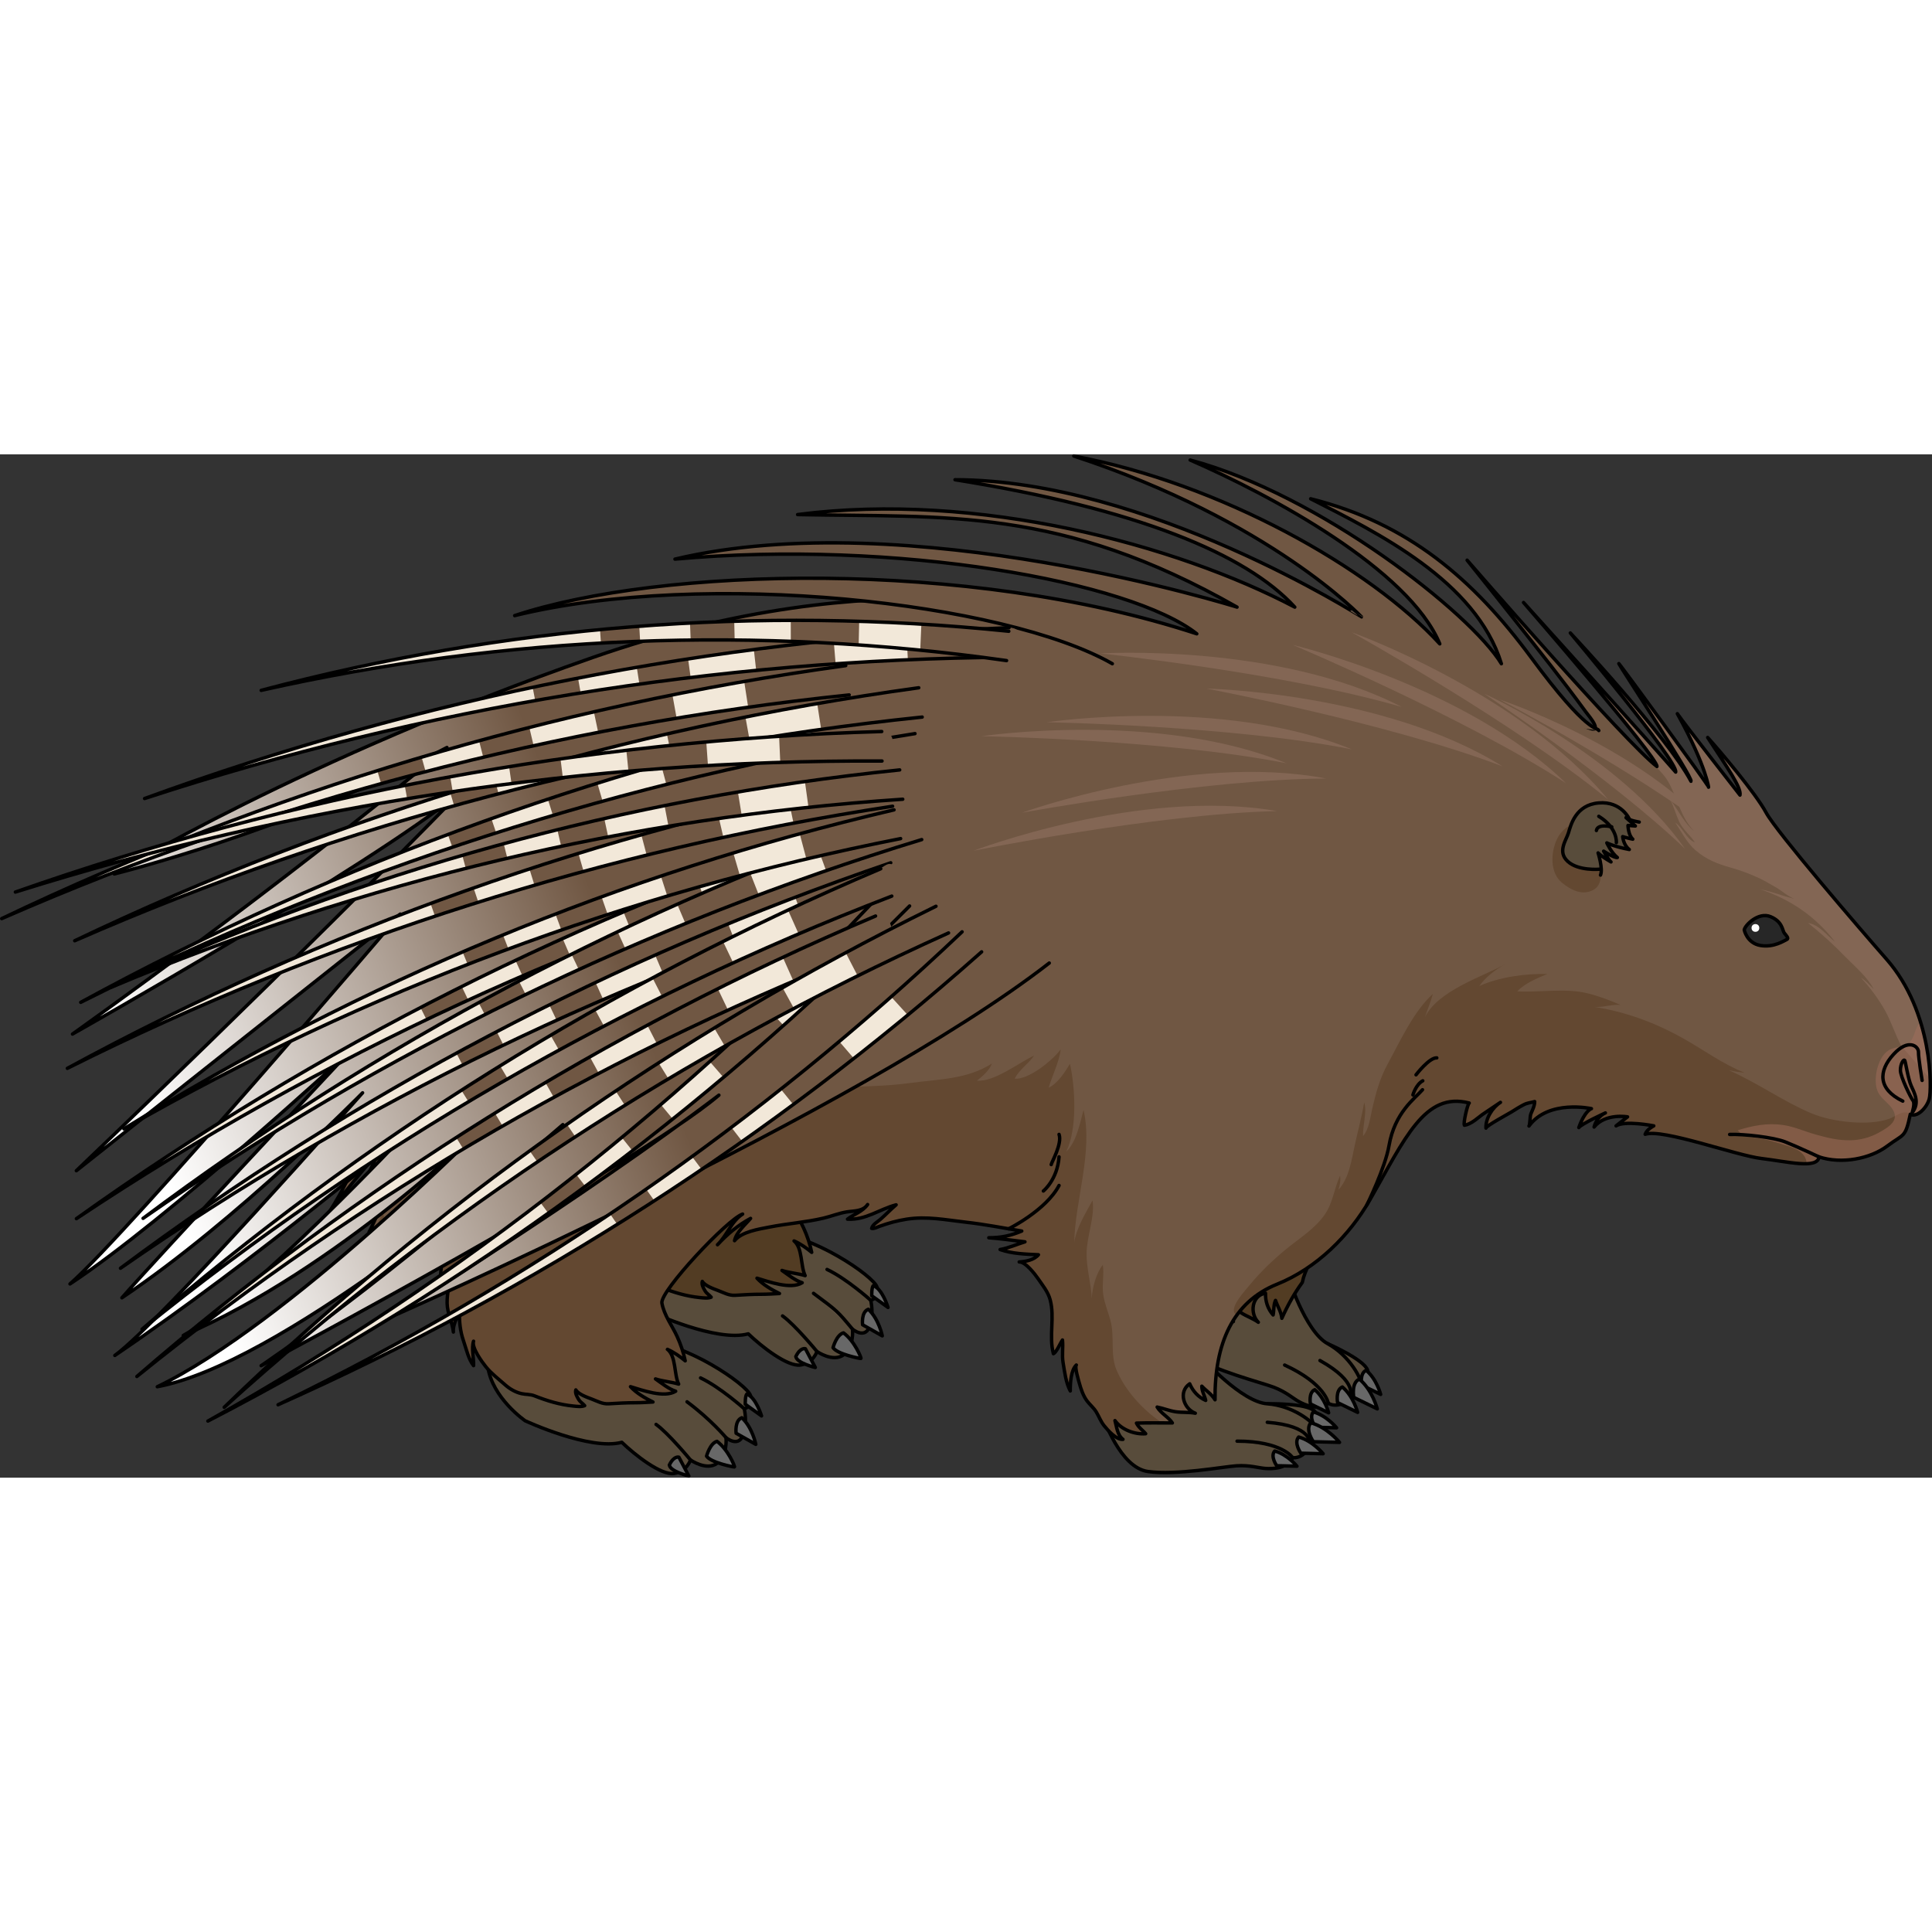 <?xml version="1.0" encoding="utf-8"?>
<!-- Created by: Science Figures, www.sciencefigures.org, Generator: Science Figures Editor -->
<!DOCTYPE svg PUBLIC "-//W3C//DTD SVG 1.1//EN" "http://www.w3.org/Graphics/SVG/1.1/DTD/svg11.dtd">
<svg version="1.1" id="Layer_1" xmlns="http://www.w3.org/2000/svg" xmlns:xlink="http://www.w3.org/1999/xlink" 
	 width="800px" height="800px" viewBox="0 0 564.195 298.847" enable-background="new 0 0 564.195 298.847"
	 xml:space="preserve">
<rect x="0" y="0" width="564.195" height="298.847" fill="#333333" stroke="none"/>
<g>
	<path fill="#584C3B" d="M387.697,259.707c0,0,10.62,4.594,11.67,7.732c1.051,3.138-0.661,7.415-3.704,6.27"/>
	<path fill="none" stroke="#000000" stroke-linecap="round" stroke-linejoin="round" stroke-miterlimit="10" d="M387.697,259.707
		c0,0,10.62,4.594,11.67,7.732c1.051,3.138-0.661,7.415-3.704,6.27"/>
	<path fill="#584C3B" d="M342.416,242.97c0.185,0.518-1.607,15.73,5.384,20.209c6.992,4.479,20.56,7.876,24.17,9.248
		c3.61,1.374,5.69,3.314,7.388,4.234c1.699,0.92,5.661,2.759,8.549,0.468c2.143,1.186,4.949,0.304,6.244-1.905
		c1.276,0.608,3.346-1.128,3.512-3.03c0.167-1.903-3.404-8.912-9.965-12.486c-6.559-3.571-11.768-19.955-11.669-20.475
		c0.096-0.519-4.264-3.651-5.306-3.844"/>
	<path fill="none" stroke="#000000" stroke-linecap="round" stroke-linejoin="round" stroke-miterlimit="10" d="M342.416,242.97
		c0.185,0.518-1.607,15.73,5.384,20.209c6.992,4.479,20.56,7.876,24.17,9.248c3.61,1.374,5.69,3.314,7.388,4.234
		c1.699,0.92,5.661,2.759,8.549,0.468c2.143,1.186,4.949,0.304,6.244-1.905c1.276,0.608,3.346-1.128,3.512-3.03
		c0.167-1.903-3.404-8.912-9.965-12.486c-6.559-3.571-11.768-19.955-11.669-20.475c0.096-0.519-4.264-3.651-5.306-3.844"/>
	<path fill="#584C3B" d="M210.18,221.52c0,0,2.391,5.626,14.6,5.818c12.211,0.192,30.341,12.66,31.33,15.846
		c0.992,3.187-1.83,3.861-1.83,3.861s1.056,4.415-0.412,7.877c-1.467,3.462-4.916,0.554-4.916,0.554s0.545,5.159-2.572,7.482
		c-3.117,2.322-7.803-0.957-7.803-0.957s-1.032,3.358-4.793,3.946c-3.762,0.588-11.383-5.368-15.262-9.108
		c-9.264,2.525-28.203-6.273-28.203-6.273s-9.646-6.614-10.936-15.851"/>
	<path fill="#665646" d="M238.576,262.001c0,0-6.447-7.826-10.051-10.388"/>
	<path fill="#665646" d="M248.951,255.476c0,0-4.406-5.286-11.381-10.465"/>
	<path fill="#665646" d="M254.279,247.045c0,0-7.064-6.324-12.758-9.008"/>
	<g>
		<path fill="none" stroke="#000000" stroke-linecap="round" stroke-linejoin="round" stroke-miterlimit="10" d="M210.18,221.52
			c0,0,2.391,5.626,14.6,5.818c12.211,0.192,30.341,12.66,31.33,15.846c0.992,3.187-1.83,3.861-1.83,3.861s1.056,4.415-0.412,7.877
			c-1.467,3.462-4.916,0.554-4.916,0.554s0.545,5.159-2.572,7.482c-3.117,2.322-7.803-0.957-7.803-0.957s-1.032,3.358-4.793,3.946
			c-3.762,0.588-11.383-5.368-15.262-9.108c-9.264,2.525-28.203-6.273-28.203-6.273s-9.646-6.614-10.936-15.851"/>
		<path fill="none" stroke="#000000" stroke-linecap="round" stroke-linejoin="round" stroke-miterlimit="10" d="M238.576,262.001
			c0,0-6.447-7.826-10.051-10.388"/>
		<path fill="none" stroke="#000000" stroke-linecap="round" stroke-linejoin="round" stroke-miterlimit="10" d="M248.951,255.476
			c-4.451-5.34-4.463-5.328-11.381-10.465"/>
		<path fill="none" stroke="#000000" stroke-linecap="round" stroke-linejoin="round" stroke-miterlimit="10" d="M254.279,247.045
			c0,0-7.064-6.324-12.758-9.008"/>
		<path fill="#686868" stroke="#000000" stroke-linecap="round" stroke-linejoin="round" stroke-miterlimit="10" d="
			M243.271,260.878c0,0,0.973-3.734,3.044-4.322c3.27,2.403,5.302,7.443,5.108,7.49
			C251.227,264.093,244.486,262.777,243.271,260.878z"/>
		<path fill="#686868" stroke="#000000" stroke-linecap="round" stroke-linejoin="round" stroke-miterlimit="10" d="M251.898,254.19
			c0,0-0.476-3.726,1.682-4.524c3.114,2.909,4.07,7.774,4.07,7.774L251.898,254.19z"/>
		<path fill="#686868" stroke="#000000" stroke-linecap="round" stroke-linejoin="round" stroke-miterlimit="10" d="M254.574,245.73
			c0,0-0.07-2.488,0.465-2.97c2.648,0.958,4.288,6.374,4.288,6.374L254.574,245.73z"/>
		<path fill="#686868" stroke="#000000" stroke-linecap="round" stroke-linejoin="round" stroke-miterlimit="10" d="M238.094,266.67
			c0,0-5.397-1.262-5.695-3.191c1.361-2.796,2.794-2.295,2.794-2.295L238.094,266.67z"/>
	</g>
	<path fill="#705743" d="M234.618,225.909c-1.482-3.217-3.785-6.172-4.435-9.724c-0.168-0.918,1.147-3.118,3.233-5.867
		c-1.652-0.914-3.334-1.735-5.07-2.359c-12.791-4.596-27.15-6.65-40.728-6.217c-7.356,0.235-14.769,1.42-21.829,3.867
		c-0.246,1.854-0.426,4.432,0.304,5.627c0.808-1.29,1.509-2.761,2.155-4.136c0.039,3.07-0.84,6.079-0.782,9.15
		c0.056,2.922,1.534,5.569,1.829,8.391c-0.206-1.966,0.999-4.117,1.742-5.836c-0.008,2.844,0.241,5.584,1.174,8.287
		c0.399,1.155,0.78,2.58,1.256,3.94c0.454,1.292,0.994,2.527,1.72,3.42c0.104-2.179-0.683-5.118-0.007-7.14
		c-0.624,1.866,2.504,6.104,3.576,7.439c1.64,2.037,3.781,3.643,5.731,5.371c1.303,1.153,2.983,2.113,4.69,2.499
		c1.305,0.294,2.531,0.145,3.809,0.651c3.702,1.466,7.363,2.584,11.351,2.979c0.995,0.099,2.341,0.279,3.297-0.113
		c-0.564-0.688-1.3-1.032-1.791-1.861c-0.464-0.778-1.078-1.835-0.79-2.745c0.76,1.287,3.281,2.163,4.568,2.646
		c1.688,0.635,3.174,1.526,5.026,1.408c2.541-0.161,5.176-0.307,7.745-0.303c1.735,0.004,3.473-0.126,5.188-0.213
		c-2.198-1.075-4.858-2.591-6.568-4.481c3.368,1.011,9.89,3.401,13.199,1.33c-2.046-0.657-4.1-2.34-5.898-3.592
		c1.905,0.666,4.691,0.873,6.763,1.515c-1.372-2.837-0.71-8.052-3.238-10.13c1.825,0.793,3.72,2.121,5.155,3.335
		C236.523,230.724,235.655,228.158,234.618,225.909z"/>
	<path fill="#523C23" d="M385.122,231.357c2.314-4.128,3.98-8.41,4.527-13.161c0.368-3.194,0.407-6.497,0.396-9.791
		c-5.871-4.186-12.256-7.627-19.314-9.935c-3.261-1.064-8.438-2.479-13.029-3.482c-4.539-0.993-9.13-1.842-13.754-2.377
		c-1.189,0.207-2.464-0.001-3.639-0.352c-0.111-0.008-0.223-0.023-0.334-0.032c-0.113-0.008-0.236-0.014-0.351-0.021
		c1.365,1.27,2.217,5.066,2.448,6.419c0.396,2.333,1.031,4.646,0.634,7.022c-0.88,5.265-4.8,9.459-5.705,14.715
		c0.991,0.019,3.007-1.902,4.076-2.525c-0.7,2.089-1.999,3.859-2.59,6.057c-0.691,2.566-1.733,5.767-1.542,8.418
		c0.895-1.99,2.641-5.417,4.762-6.148c-0.719,0.247-1.287,4.421-1.41,5.166c-0.286,1.777-0.508,3.831-0.133,5.611
		c0.298,1.43,0.955,2.636,1.123,4.141c0.168,1.506,0.039,3.073,0.408,4.553c0.414,1.653,1.512,5.313,3.351,5.941
		c-1.009-1.907-0.134-4.068,0.151-5.956c0.606,3.21,3.549,6.144,6.555,7.222c-0.348-1.324-1.129-2.463-1.148-3.938
		c3.163,1.328,6.411,2.898,9.541,4.324c-0.306-2.049-1.854-3.894-2.101-6.062c1.502,1.084,2.786,2.481,4.347,3.505
		c1.59,1.038,3.523,1.674,5.028,2.772c-2.543-2.563-1.973-7.83,2.102-8.493c-0.07,2.359,0.662,4.602,2.217,6.362
		c0.3-1.408,0.082-2.965,0.708-4.254c0.575,1.73,1.669,3.361,1.842,5.227c1.785-3.982,3.797-7.524,6.047-10.574
		C381.099,238.021,383.31,234.593,385.122,231.357z"/>
	<g>
		<path fill="#523C23" d="M234.663,225.909c-1.482-3.217-3.785-6.172-4.435-9.724c-0.167-0.916,1.142-3.109,3.22-5.85
			c-1.662-0.921-3.354-1.749-5.102-2.377c-12.791-4.596-27.15-6.65-40.728-6.217c-7.339,0.234-14.735,1.414-21.782,3.852
			c-0.247,1.854-0.43,4.443,0.302,5.643c0.808-1.29,1.509-2.761,2.155-4.136c0.039,3.07-0.84,6.079-0.782,9.15
			c0.056,2.922,1.534,5.569,1.829,8.391c-0.206-1.966,0.999-4.117,1.742-5.836c-0.008,2.844,0.241,5.584,1.174,8.287
			c0.399,1.155,0.78,2.58,1.256,3.94c0.454,1.292,0.994,2.527,1.72,3.42c0.104-2.179-0.683-5.118-0.007-7.14
			c-0.624,1.866,2.504,6.104,3.576,7.439c1.64,2.037,3.781,3.643,5.731,5.371c1.303,1.153,2.983,2.113,4.69,2.499
			c1.305,0.294,2.531,0.145,3.809,0.651c3.702,1.466,7.363,2.584,11.351,2.979c0.995,0.099,2.341,0.279,3.297-0.113
			c-0.564-0.688-1.3-1.032-1.791-1.861c-0.464-0.778-1.078-1.835-0.79-2.745c0.76,1.287,3.281,2.163,4.568,2.646
			c1.688,0.635,3.174,1.526,5.026,1.408c2.541-0.161,5.176-0.307,7.745-0.303c1.735,0.004,3.473-0.126,5.188-0.213
			c-2.198-1.075-4.858-2.591-6.568-4.481c3.368,1.011,9.89,3.401,13.199,1.33c-2.046-0.657-4.1-2.34-5.898-3.592
			c1.905,0.666,4.691,0.873,6.763,1.515c-1.372-2.838-0.71-8.052-3.238-10.13c1.825,0.794,3.72,2.121,5.155,3.335
			C236.568,230.724,235.7,228.158,234.663,225.909z"/>
		<path fill="#634831" d="M364.777,221.889c1.626-4.516,6.146-7.479,8.347-11.776c1.203-2.344,1.988-4.736,3.48-6.979
			c1.649-2.478,4.178-4.145,5.775-6.563c-2.9,0.453-6.586,2.732-8.986,5.098c2.774-3.322,4.699-7.484,7.705-10.744
			c0.621-0.675,1.311-1.307,2.039-1.916c-0.512-0.304-1.021-0.6-1.522-0.889c-4.002-2.299-8.095-4.48-12.313-6.373
			c-1.238-0.153-2.43-0.766-3.477-1.48c-0.094-0.037-0.186-0.082-0.281-0.119c-0.1-0.041-0.207-0.08-0.309-0.12
			c0.938,1.608,0.604,5.517,0.414,6.882c-0.324,2.345-0.416,4.742-1.511,6.889c-2.425,4.755-7.427,7.572-9.874,12.312
			c0.94,0.315,3.441-0.907,4.648-1.18c-1.297,1.78-3.068,3.077-4.295,4.995c-1.432,2.238-3.39,4.975-4.005,7.563
			c1.452-1.629,4.148-4.37,6.392-4.429c-0.76,0.019-2.559,3.829-2.9,4.503c-0.809,1.605-1.639,3.499-1.818,5.311
			c-0.146,1.451,0.117,2.8-0.176,4.285c-0.293,1.486-0.889,2.941-0.982,4.463c-0.104,1.701-0.158,5.523,1.405,6.676
			c-0.386-2.123,1.098-3.92,1.94-5.635c-0.391,3.245,1.531,6.929,4.072,8.863c0.067-1.369-0.334-2.689,0.091-4.104
			c1.877,1.594,3.758,3.316,5.614,5.015C362.495,235.608,362.646,227.806,364.777,221.889z"/>
	</g>
	<path fill="none" stroke="#000000" stroke-linecap="round" stroke-linejoin="round" stroke-miterlimit="10" d="M385.122,231.357
		c2.314-4.128,3.98-8.41,4.527-13.161c0.368-3.194,0.407-6.498,0.396-9.792c-5.871-4.186-12.255-7.627-19.314-9.934
		c-3.261-1.064-8.438-2.479-13.029-3.482c-4.509-0.985-9.068-1.834-13.661-2.367c-1.228,0.228-2.548,0.002-3.761-0.363
		c-0.102-0.008-0.202-0.022-0.305-0.03c-0.107-0.009-0.222-0.014-0.33-0.021c1.378,1.252,2.236,5.079,2.468,6.438
		c0.397,2.333,1.032,4.646,0.635,7.023c-0.879,5.265-4.8,9.458-5.706,14.714c0.991,0.018,3.008-1.902,4.077-2.525
		c-0.701,2.089-1.999,3.858-2.591,6.058c-0.691,2.564-1.733,5.764-1.54,8.417c0.894-1.99,2.639-5.417,4.761-6.147
		c-0.719,0.246-1.287,4.422-1.409,5.166c-0.288,1.775-0.509,3.831-0.135,5.612c0.298,1.428,0.956,2.635,1.123,4.14
		c0.169,1.505,0.04,3.072,0.408,4.551c0.414,1.654,1.514,5.314,3.351,5.942c-1.006-1.908-0.134-4.068,0.153-5.958
		c0.605,3.213,3.548,6.146,6.554,7.225c-0.349-1.325-1.129-2.464-1.15-3.939c3.164,1.329,6.413,2.897,9.543,4.326
		c-0.306-2.051-1.854-3.895-2.102-6.063c1.504,1.082,2.787,2.48,4.348,3.504c1.589,1.039,3.523,1.675,5.027,2.773
		c-2.542-2.563-1.973-7.831,2.102-8.493c-0.068,2.359,0.663,4.601,2.218,6.36c0.3-1.406,0.081-2.963,0.708-4.254
		c0.574,1.731,1.668,3.364,1.842,5.229c1.768-3.943,3.758-7.456,5.98-10.484C381.053,238.087,383.292,234.623,385.122,231.357z"/>
	<path fill="none" stroke="#000000" stroke-linecap="round" stroke-linejoin="round" stroke-miterlimit="10" d="M234.663,225.909
		c-1.482-3.217-3.785-6.172-4.435-9.724c-0.167-0.916,1.142-3.109,3.22-5.85c-1.662-0.921-3.354-1.749-5.102-2.377
		c-12.791-4.596-27.15-6.65-40.728-6.217c-7.339,0.234-14.735,1.414-21.782,3.852c-0.247,1.854-0.43,4.443,0.302,5.643
		c0.808-1.29,1.509-2.761,2.155-4.136c0.039,3.07-0.84,6.079-0.782,9.15c0.056,2.922,1.534,5.569,1.829,8.391
		c-0.206-1.966,0.999-4.117,1.742-5.836c-0.008,2.844,0.241,5.584,1.174,8.287c0.399,1.155,0.78,2.58,1.256,3.94
		c0.454,1.292,0.994,2.527,1.72,3.42c0.104-2.179-0.683-5.118-0.007-7.14c-0.624,1.866,2.504,6.104,3.576,7.439
		c1.64,2.037,3.781,3.643,5.731,5.371c1.303,1.153,2.983,2.113,4.69,2.499c1.305,0.294,2.531,0.145,3.809,0.651
		c3.702,1.466,7.363,2.584,11.351,2.979c0.995,0.099,2.341,0.279,3.297-0.113c-0.564-0.688-1.3-1.032-1.791-1.861
		c-0.464-0.778-1.078-1.835-0.79-2.745c0.76,1.287,3.281,2.163,4.568,2.646c1.688,0.635,3.174,1.526,5.026,1.408
		c2.541-0.161,5.176-0.307,7.745-0.303c1.735,0.004,3.473-0.126,5.188-0.213c-2.198-1.075-4.858-2.591-6.568-4.481
		c3.368,1.011,9.89,3.401,13.199,1.33c-2.046-0.657-4.1-2.34-5.898-3.592c1.905,0.666,4.691,0.873,6.763,1.515
		c-1.372-2.837-0.71-8.052-3.238-10.13c1.825,0.793,3.72,2.121,5.155,3.335C236.568,230.724,235.7,228.158,234.663,225.909z"/>
	<path fill="none" stroke="#000000" stroke-linecap="round" stroke-linejoin="round" stroke-miterlimit="10" d="M387.906,277.129
		c0,0-0.824-5.696-12.758-11.169"/>
	<path fill="#686868" stroke="#000000" stroke-linecap="round" stroke-linejoin="round" stroke-miterlimit="10" d="M397.641,271.816
		c0,0-0.652-3.454,1.318-4.32c3.07,2.545,4.234,7.034,4.234,7.034L397.641,271.816z"/>
	<path fill="#686868" stroke="#000000" stroke-linecap="round" stroke-linejoin="round" stroke-miterlimit="10" d="M382.678,277.3
		c0,0-0.627-3.312,1.264-4.14c2.943,2.438,4.059,6.742,4.059,6.742L382.678,277.3z"/>
	<path fill="none" stroke="#000000" stroke-linecap="round" stroke-linejoin="round" stroke-miterlimit="10" d="M394.15,275.224
		c0,0,2.809-4.157-8.683-10.589"/>
	<path fill="#686868" stroke="#000000" stroke-linecap="round" stroke-linejoin="round" stroke-miterlimit="10" d="M395.34,275.403
		c0,0-0.807-4.269,1.628-5.337c3.793,3.144,5.232,8.691,5.232,8.691L395.34,275.403z"/>
	<path fill="#686868" stroke="#000000" stroke-linecap="round" stroke-linejoin="round" stroke-miterlimit="10" d="M390.611,276.918
		c0,0-0.689-3.645,1.389-4.557c3.236,2.682,4.467,7.417,4.467,7.417L390.611,276.918z"/>
	<g>
		<path fill="#584C3B" d="M370.058,277.266c0,0,11.568-0.252,13.831,2.163c2.263,2.414,2.489,7.016-0.754,7.242"/>
		<path fill="none" stroke="#000000" stroke-linecap="round" stroke-linejoin="round" stroke-miterlimit="10" d="M370.058,277.266
			c0,0,11.568-0.252,13.831,2.163c2.263,2.414,2.489,7.016-0.754,7.242"/>
		<path fill="#584C3B" d="M321.921,280.926c0.383,0.394,5.096,14.969,13.318,16.126s21.97-1.412,25.824-1.67
			c3.855-0.257,6.553,0.642,8.48,0.771c1.928,0.128,6.295,0.147,7.966-3.139c2.441,0.184,4.625-1.787,4.882-4.335
			c1.414,0.021,2.57-2.419,1.928-4.218c-0.642-1.8-6.809-6.682-14.262-7.195c-7.451-0.514-19.016-13.232-19.143-13.746
			c-0.129-0.514-5.397-1.542-6.425-1.284"/>
		<path fill="none" stroke="#000000" stroke-linecap="round" stroke-linejoin="round" stroke-miterlimit="10" d="M321.921,280.926
			c0.383,0.394,5.096,14.969,13.318,16.126s21.97-1.412,25.824-1.67c3.855-0.257,6.553,0.642,8.48,0.771
			c1.928,0.128,6.295,0.147,7.966-3.139c2.441,0.184,4.625-1.787,4.882-4.335c1.414,0.021,2.57-2.419,1.928-4.218
			c-0.642-1.8-6.809-6.682-14.262-7.195c-7.451-0.514-19.016-13.232-19.143-13.746c-0.129-0.514-5.397-1.542-6.425-1.284"/>
		<path fill="#584C3B" d="M173.242,253.196c0,0,2.391,5.626,14.6,5.818c12.211,0.192,30.341,12.66,31.33,15.846
			c0.992,3.187-1.83,3.861-1.83,3.861s1.056,4.415-0.412,7.877c-1.467,3.462-4.916,0.554-4.916,0.554s0.545,5.159-2.572,7.482
			c-3.117,2.322-7.803-0.957-7.803-0.957s-1.032,3.358-4.793,3.946c-3.762,0.588-11.383-5.368-15.262-9.108
			c-9.264,2.525-28.203-6.273-28.203-6.273s-9.646-6.614-10.936-15.851"/>
		<path fill="#665646" d="M201.639,293.678c0,0-6.447-7.826-10.051-10.388"/>
		<path fill="#665646" d="M212.014,287.152c0,0-4.406-5.286-11.381-10.465"/>
		<path fill="#665646" d="M217.342,278.722c0,0-7.064-6.324-12.758-9.008"/>
		<g>
			<path fill="none" stroke="#000000" stroke-linecap="round" stroke-linejoin="round" stroke-miterlimit="10" d="M173.242,253.196
				c0,0,2.391,5.626,14.6,5.818c12.211,0.192,30.341,12.66,31.33,15.846c0.992,3.187-1.83,3.861-1.83,3.861s1.056,4.415-0.412,7.877
				c-1.467,3.462-4.916,0.554-4.916,0.554s0.545,5.159-2.572,7.482c-3.117,2.322-7.803-0.957-7.803-0.957s-1.032,3.358-4.793,3.946
				c-3.762,0.588-11.383-5.368-15.262-9.108c-9.264,2.525-28.203-6.273-28.203-6.273s-9.646-6.614-10.936-15.851"/>
			<path fill="none" stroke="#000000" stroke-linecap="round" stroke-linejoin="round" stroke-miterlimit="10" d="M201.639,293.678
				c0,0-6.447-7.826-10.051-10.388"/>
			<path fill="none" stroke="#000000" stroke-linecap="round" stroke-linejoin="round" stroke-miterlimit="10" d="M212.014,287.152
				c0,0-4.406-5.286-11.381-10.465"/>
			<path fill="none" stroke="#000000" stroke-linecap="round" stroke-linejoin="round" stroke-miterlimit="10" d="M217.342,278.722
				c0,0-7.064-6.324-12.758-9.008"/>
			<path fill="#686868" stroke="#000000" stroke-linecap="round" stroke-linejoin="round" stroke-miterlimit="10" d="
				M206.334,292.555c0,0,0.973-3.734,3.044-4.322c3.27,2.403,5.302,7.443,5.108,7.49
				C214.289,295.77,207.549,294.454,206.334,292.555z"/>
			<path fill="#686868" stroke="#000000" stroke-linecap="round" stroke-linejoin="round" stroke-miterlimit="10" d="
				M214.961,285.867c0,0-0.476-3.726,1.682-4.524c3.114,2.909,4.07,7.774,4.07,7.774L214.961,285.867z"/>
			<path fill="#686868" stroke="#000000" stroke-linecap="round" stroke-linejoin="round" stroke-miterlimit="10" d="
				M217.637,277.407c0,0-0.07-2.488,0.465-2.97c2.648,0.958,4.288,6.374,4.288,6.374L217.637,277.407z"/>
			<path fill="#686868" stroke="#000000" stroke-linecap="round" stroke-linejoin="round" stroke-miterlimit="10" d="
				M201.156,298.347c0,0-5.397-1.262-5.695-3.191c1.361-2.796,2.794-2.295,2.794-2.295L201.156,298.347z"/>
		</g>
		<path fill="#705743" d="M136.53,262.71c0.454,1.292,0.994,2.527,1.72,3.42c0.104-2.179-0.683-5.118-0.007-7.14
			c-0.624,1.866,2.504,6.104,3.576,7.439c1.64,2.037,3.781,3.643,5.731,5.371c1.303,1.153,2.983,2.113,4.69,2.499
			c1.305,0.294,2.531,0.145,3.809,0.651c3.702,1.466,7.363,2.584,11.351,2.979c0.995,0.099,2.341,0.279,3.297-0.113
			c-0.564-0.688-1.3-1.032-1.791-1.861c-0.464-0.778-1.078-1.835-0.79-2.745c0.76,1.287,3.281,2.163,4.568,2.646
			c1.688,0.635,3.174,1.526,5.026,1.408c2.541-0.161,5.176-0.307,7.745-0.303c1.735,0.004,3.473-0.126,5.188-0.213
			c-2.198-1.075-4.858-2.591-6.568-4.481c3.368,1.011,9.89,3.401,13.199,1.33c-2.046-0.657-4.1-2.34-5.898-3.592
			c1.905,0.666,4.691,0.873,6.763,1.515c-1.377-2.848-0.703-8.092-3.264-10.154c-0.068-0.056-0.068-0.053-0.004,0.01
			c1.834,0.792,3.741,2.129,5.185,3.35c-0.471-2.326-1.339-4.892-2.376-7.141c-1.482-3.217-3.785-6.172-4.435-9.724
			c-0.625-3.42,19.229-24.584,23.579-25.998c-3.335,2.123-4.551,6.267-7.34,8.957c2.863-3.09,6-5.731,9.662-7.69
			c-1.574,1.873-4.182,4.048-4.687,6.51c2.091-2.643,7.146-3.381,10.179-3.978c5.233-1.032,10.578-1.386,15.777-2.605
			c2.277-0.534,4.519-1.462,6.813-1.824c2.128-0.337,4.741-0.118,6.094-2.161c-1.499,2.117-4.018,2.818-5.875,4.278
			c5.326,0.311,9.271-2.888,14.199-4.188c-1.594,1.341-3.025,2.891-4.609,4.262c-0.854,0.739-2.27,1.495-2.536,2.627
			c0.806,0.127,1.523-0.331,2.271-0.602c2.579-0.932,5.172-1.657,7.885-2.083c5.961-0.934,11.443,0.202,17.326,0.868
			c5.534,0.627,10.854,1.662,16.352,2.587c-3.283,1.38-6.025,1.954-9.626,1.957c3.421,0.246,7.116,0.783,10.559,1.19
			c-2.482,0.75-4.688,1.798-7.261,2.252c3.581,1.257,7.459,1.342,11.198,1.521c-1.333,1.566-3.686,1.969-5.617,2.106
			c1.79-0.128,4.665,3.64,5.535,4.914c1.333,1.955,2.874,3.794,3.504,6.119c1.396,5.152-0.421,10.6,0.947,15.754
			c0.909-0.397,1.94-2.982,2.653-3.995c0.234,2.19-0.209,4.341,0.17,6.586c0.441,2.62,0.828,5.963,2.108,8.293
			c-0.017-2.182,0.142-6.023,1.765-7.573c-0.551,0.524,0.674,4.556,0.873,5.284c0.479,1.734,1.135,3.694,2.217,5.157
			c0.867,1.174,1.967,1.997,2.747,3.294c0.781,1.298,1.316,2.777,2.269,3.968c1.065,1.33,3.59,4.199,5.522,4.004
			c-1.711-1.313-1.817-3.642-2.345-5.478c1.89,2.666,5.786,4.106,8.968,3.834c-0.868-1.06-2.052-1.77-2.687-3.102
			c3.431-0.112,7.037-0.039,10.477-0.046c-1.132-1.737-3.307-2.769-4.437-4.636c1.817,0.358,3.567,1.094,5.412,1.373
			c1.878,0.282,3.901,0.054,5.727,0.425c-3.38-1.269-5.058-6.295-1.631-8.596c0.921,2.174,2.521,3.906,4.668,4.857
			c-0.314-1.403-1.161-2.728-1.13-4.161c1.244,1.333,2.918,2.361,3.854,3.983c-0.139-16.418,5.154-28.556,18.131-33.77
			c11.518-4.628,21.143-14.222,27.072-24.584c10.298-17.993,15.998-31.7,29.026-28.314c-0.511,0.319-1.796,5.991-1.405,6.483
			c2.045-0.259,4.308-2.492,5.221-3.103c1.773-1.185,3.537-2.384,5.306-3.575c-2.32,1.447-4.392,4.717-4.228,7.521
			c-0.039-0.625,6.68-4.236,7.5-4.751c1.164-0.732,2.33-1.468,3.555-2.094c1.114-0.573,1.983-0.559,3.166-0.91
			c0.01,1.279-0.647,2.45-1.111,3.604c-0.31,0.773-0.205,3.063-0.549,3.533c5.73-7.851,18.241-5.069,18.241-5.069
			s-1.919,0.534-3.686,5.524c0.781-1.097,7.757-4.276,7.757-4.276s-2.442,0.885-3.301,4.124c3.301-4.124,9.774-2.977,9.774-2.977
			s0,0-3.352,2.639c2.482-1.672,11.013-0.009,11.013-0.009s-2.006,0.97-2.522,2.458c5.104-1.728,26.557,6.194,33.99,7.077
			c7.435,0.883,16.404,3.197,16.78-0.476c6.609,2.197,14.993,0.54,19.914-3.154c4.918-3.694,5.255-2.208,6.749-9.297
			c1.841,1.04,4.756-1.683,5.528-4.484c0.773-2.8,1.122-25.327-12.478-40.801c-7.42-8.446-32.07-37.079-35.158-42.788
			c-3.087-5.712-13.329-17.812-17.063-21.946c5.855,8.974,9.86,14.635,9.434,16.824c0,0-16.534-21.159-18.295-23.773
			c8.729,15.778,9.197,22.112,9.106,21.414c-0.091-0.699-26.38-36.58-26.247-36.101s21.864,33.544,21.125,34.421
			c-6.881-13.034-35.235-43.312-35.235-43.312s31.581,37.603,30.766,40.624c-5.274-6.138-44.426-49.515-44.426-49.515
			s39.248,45.212,38.954,47.879c-8.728-6.469-55.435-60.238-55.435-60.238c4.213,5.239,8.401,10.498,12.578,15.767
			c6.83,8.617,13.673,17.235,20.249,26.049c1.673,2.242,4.172,4.804,5.086,7.502c-2.328-1.767-5.529-2.707-8.276-3.634
			c-4.054-1.369-7.911-3.503-11.934-5.039c-5.497-2.099-11.409-1.284-17.05-2.521c-3.893-0.854-7.744-1.858-11.615-2.796
			c-3.079-0.745-6.139-1.408-9.248-1.99c-2.399-0.449-4.75-1.498-7.222-1.458c-1.655,0.027-3.188,0.471-4.86,0.261
			c-4.513-0.567-8.944-1.573-13.49-2.028c-8.885-0.89-18.107-1.026-26.75-3.47c-0.788-0.223-1.57-0.469-2.34-0.748
			c-28.563-10.374-60.133-12.856-90.426-11.113c-20.899,1.203-41.955,5.092-61.146,13.685
			c-79.151,35.44-94.518,101.537-110.884,145.07c13.093-7.201,16.038-7.856,16.038-7.856s-3.927,11.783-6.219,16.366
			c-2.291,4.583-4.91,8.51-4.91,8.51c11.457-14.729,14.402-17.347,14.402-17.347s-8.183,17.347-8.183,18.002
			c9.491-8.511,13.093-12.438,13.093-12.438s-6.547,16.038-7.528,17.348c11.128-7.201,15.71-11.128,15.71-11.128l-6.545,10.801
			c0,0,7.527-1.637,14.074-7.855c-4.91,11.129-5.893,14.401-5.893,14.401s9.493-9.491,10.802-12.109
			c-1.192,2.385-2.151,4.34-3.674,6.467c-1.679,2.344-2.731,5.65-3.202,8.467c-0.284,1.702-0.781,5.347,0.126,6.834
			c0.808-1.29,1.509-2.761,2.155-4.136c0.039,3.07-0.84,6.079-0.782,9.15c0.056,2.922,1.534,5.569,1.829,8.391
			c-0.206-1.966,0.999-4.117,1.742-5.836c-0.008,2.844,0.241,5.584,1.174,8.287C135.674,259.925,136.055,261.35,136.53,262.71z"/>
		<path fill="#836654" d="M563.663,182.404c-0.284-8.347-2.729-23.572-12.751-34.977c-7.42-8.446-32.07-37.079-35.158-42.788
			c-3.087-5.712-13.329-17.812-17.063-21.946c5.855,8.974,9.86,14.635,9.434,16.824c0,0-16.534-21.159-18.295-23.773
			c8.729,15.778,9.197,22.112,9.106,21.414c-0.091-0.699-26.38-36.58-26.247-36.101s21.864,33.544,21.125,34.421
			c-6.881-13.034-35.235-43.312-35.235-43.312s31.581,37.603,30.766,40.624c-5.274-6.138-44.426-49.515-44.426-49.515
			s39.248,45.212,38.954,47.879c-0.382-0.283-0.841-0.662-1.361-1.118c0.736,0.829,1.49,1.648,2.27,2.469
			c1.189,1.251,2.024,2.351,2.828,3.901c2.318,4.475,3.438,9.976,7.133,13.65c-2.878-2.267-4.589-6.125-6.854-8.961
			c0.95,1.959,1.547,4.165,2.48,6.187c1.104,2.395,3.278,3.928,4.583,6.06c-2.625-1.086-3.457-4.266-5.712-5.787
			c1.742,2.586,3.319,5.83,5.89,8.062c3.119,2.708,6.448,4.01,10.346,5.091c2.961,0.821,5.931,1.963,8.699,3.284
			c1.506,0.72,2.816,1.572,4.27,2.376c1.834,1.016,3.62,2.71,5.537,3.419c-3.317-0.751-6.588-2.131-9.953-2.766
			c8.722,2.909,16.039,7.813,21.85,15.346c-2.389-1.843-4.644-5.012-7.868-5.5c3.765,2.99,7.3,6.188,10.673,9.663
			c2.856,2.942,6.577,6,8.481,9.635c-1.254-1.213-2.221-2.411-3.743-3.329c2.589,2.729,5.205,6.27,7.057,9.586
			c1.846,3.305,3.021,7.169,4.754,10.382L563.663,182.404z"/>
		<path fill="#634831" d="M467.414,121.91c-0.082-0.972-0.251-1.95-0.394-2.836c-0.211-1.305-0.591-2.837,0.311-3.975
			c0.917-1.157,2.112-2.18,3.131-3.229c1.389-1.43,0.318-1.891-1.401-2.441c0.367,0.105,0.832,0.131,1.314,0.115
			c-0.421-0.379-0.936-0.695-1.612-1.05c-4.895-2.566-11.529-1.47-14.073,3.845c-1.856,3.878-2.129,9.835,1.444,12.76
			c2.248,1.84,5.049,3.439,7.994,2.587C466.964,126.865,467.646,124.662,467.414,121.91z"/>
		<path fill="#634831" d="M557.861,192.713c0.312,0.176,0.655,0.236,1.013,0.215c-0.449-0.308-0.965-0.539-1.56-0.673
			c-2.2-0.496-3.812,1.151-5.7,1.816c-6.077,2.141-16.573,0.886-22.491-1.569c-8.117-3.366-15.916-8.987-24.249-12.633
			c1.529,0.324,3.068,0.571,4.596,0.715c-6.083-2.358-12.085-6.73-17.862-9.979c-8.124-4.568-16.712-7.779-26.018-9.242
			c2.575,0.213,5.038-0.796,7.624-0.577c-2.964-1.303-6.411-2.606-9.613-3.388c-6.547-1.598-13.817-0.199-20.516-0.574
			c2.161-2.354,5.933-3.872,8.782-5.075c-6.466-0.14-13.947,0.88-19.869,3.522c1.749-2.528,4.886-4.951,7.688-6.455
			c-6.211,3.54-19.603,7.613-23.561,15.508c0.746-2.245,1.721-4.424,2.308-6.754c-5.681,5.184-9.542,13.803-13.227,20.541
			c-2.237,4.092-3.36,8.229-4.419,12.733c-0.614,2.612-0.939,6.19-2.731,8.241c-0.151-3.016,1.231-7.134,0.321-9.805
			c-0.704,4.193-1.868,8.393-2.765,12.574c-0.89,4.147-1.691,9.717-4.763,12.906c0.453-1.307,0.694-2.707,0.494-4.1
			c-1.796,3.86-2.042,7.985-4.65,11.592c-2.989,4.134-7.306,6.707-11.197,9.924c-3.812,3.151-7.425,6.601-10.559,10.42
			c-1.298,1.582-5.615,6.16-4.426,8.174l0.631,0.698c2.858-3.99,6.739-7.095,11.807-9.131c11.518-4.628,21.143-14.222,27.072-24.584
			c10.298-17.993,15.998-31.7,29.026-28.314c-0.511,0.319-1.796,5.991-1.405,6.483c2.045-0.259,4.308-2.492,5.221-3.103
			c1.773-1.185,3.537-2.384,5.306-3.575c-2.32,1.447-4.392,4.717-4.228,7.521c-0.039-0.625,6.68-4.236,7.5-4.751
			c1.164-0.732,2.33-1.468,3.555-2.094c1.114-0.573,1.983-0.559,3.166-0.91c0.01,1.279-0.647,2.45-1.111,3.604
			c-0.31,0.773-0.205,3.063-0.549,3.533c5.73-7.851,18.241-5.069,18.241-5.069s-1.919,0.534-3.686,5.524
			c0.687-0.965,6.16-3.538,7.472-4.145c-0.668,0.342-2.336,1.428-3.016,3.992c3.301-4.124,9.774-2.977,9.774-2.977s0,0-3.352,2.639
			c2.482-1.672,11.013-0.009,11.013-0.009s-2.006,0.97-2.522,2.458c5.104-1.728,26.557,6.194,33.99,7.077
			c7.435,0.883,16.404,3.197,16.78-0.476c6.609,2.197,14.993,0.54,19.914-3.154C556.03,198.315,556.367,199.802,557.861,192.713z"/>
		<path opacity="0.5" fill="#A26E5D" d="M556.557,172.469c-1.702,0.781-3.619,0.563-5.27,1.742c-1.571,1.121-2.493,3.1-3.01,4.903
			c-0.567,1.981-0.789,4.692-0.049,6.669c0.697,1.864,2.372,2.992,3.639,4.412c3.448,3.861,0.311,5.985-3.324,7.963
			c-2.496,1.357-5.404,2.134-8.236,2.16c-3.703,0.034-6.413-0.682-9.898-1.629c-3.221-0.875-6.353-2.342-9.666-2.826
			c-4.655-0.68-8.839,0.165-13.282,1.53c1.752,2.049,4.627,2.113,7.108,2.516c2.644,0.43,5.569,1.494,8.149,2.255
			c2.701,0.797,5.029,2.766,4.783,4.998c2.121-0.061,3.553-0.581,3.697-1.998c6.609,2.197,14.993,0.54,19.914-3.154
			c4.918-3.694,5.255-2.208,6.749-9.297c1.841,1.04,4.756-1.683,5.528-4.484c0.491-1.778,0.806-11.517-2.512-22.35
			C558.768,167.563,559.442,171.143,556.557,172.469z"/>
		<g>
			<path fill="#634831" d="M339.407,282.855c-5.884-3.88-11.009-9.765-13.402-15.581c-1.826-4.438-0.466-9.67-1.719-14.332
				c-0.684-2.544-1.707-4.844-2.106-7.509c-0.441-2.943,0.313-5.876-0.126-8.742c-1.846,2.283-3.047,6.447-3.238,9.812
				c-0.174-4.324-1.541-8.702-1.503-13.136c0.044-5.071,2.454-10.615,1.741-15.502c-1.983,3.658-4.813,8.19-5.355,12.373
				c0.251-12.408,5.55-26.502,2.724-38.771c-1.033,3.78-2.071,9.442-5.071,12.174c3.287-6.583,2.668-18.71,1.096-25.678
				c-1.369,2.368-3.644,5.841-6.211,7.003c1.051-3.594,3.051-7.441,3.531-11.21c-2.391,3.239-9.394,8.917-13.43,8.571
				c1.174-2.56,4.096-4.4,5.649-6.746c-4.596,2.138-11.586,7.73-16.697,7.329c1.671-1.296,3.731-3.119,4.366-5.005
				c-7.134,4.608-15.541,4.563-23.636,5.659c-11,1.489-21.932,0.888-32.985,1.794c-7.735,0.635-16.293,2.92-23.789,4.75
				c-14.864,3.628-30.779,6.166-44.963,12.039c-9.496,3.932-17.211,11.358-24.285,18.629c-4.576,4.703-8.082,9.163-10.728,14.275
				c-0.073,0.348-0.138,0.691-0.194,1.026c-0.284,1.702-0.781,5.347,0.126,6.834c0.808-1.29,1.509-2.761,2.155-4.136
				c0.039,3.07-0.84,6.079-0.782,9.15c0.056,2.922,1.534,5.569,1.829,8.391c-0.206-1.966,0.999-4.117,1.742-5.836
				c-0.008,2.844,0.241,5.584,1.174,8.287c0.399,1.155,0.78,2.58,1.256,3.94c0.454,1.292,0.994,2.527,1.72,3.42
				c0.104-2.179-0.683-5.118-0.007-7.14c-0.624,1.866,2.504,6.104,3.576,7.439c1.64,2.037,3.781,3.643,5.731,5.371
				c1.303,1.153,2.983,2.113,4.69,2.499c1.305,0.294,2.531,0.145,3.809,0.651c3.702,1.466,7.363,2.584,11.351,2.979
				c0.995,0.099,2.341,0.279,3.297-0.113c-0.564-0.688-1.3-1.032-1.791-1.861c-0.464-0.778-1.078-1.835-0.79-2.745
				c0.76,1.287,3.281,2.163,4.568,2.646c1.688,0.635,3.174,1.526,5.026,1.408c2.541-0.161,5.176-0.307,7.745-0.303
				c1.735,0.004,3.473-0.126,5.188-0.213c-2.198-1.075-4.858-2.591-6.568-4.481c3.368,1.011,9.89,3.401,13.199,1.33
				c-2.046-0.657-4.1-2.34-5.898-3.592c1.905,0.666,4.691,0.873,6.763,1.515c-1.372-2.838-0.71-8.052-3.238-10.13
				c1.825,0.794,3.72,2.121,5.155,3.335c-0.471-2.326-1.339-4.892-2.376-7.141c-1.482-3.217-3.785-6.172-4.435-9.724
				c-0.625-3.42,19.229-24.584,23.579-25.998c-3.335,2.123-4.551,6.267-7.34,8.957c2.863-3.09,6-5.731,9.662-7.69
				c-1.574,1.873-4.182,4.048-4.687,6.51c2.091-2.643,7.146-3.381,10.179-3.978c5.233-1.032,10.578-1.386,15.777-2.605
				c2.277-0.534,4.519-1.462,6.813-1.824c2.128-0.337,4.741-0.118,6.094-2.161c-1.499,2.117-4.018,2.818-5.875,4.278
				c5.326,0.311,9.271-2.888,14.199-4.188c-1.594,1.341-3.025,2.891-4.609,4.262c-0.854,0.739-2.27,1.495-2.536,2.627
				c0.806,0.127,1.523-0.331,2.271-0.602c2.579-0.932,5.172-1.657,7.885-2.083c5.961-0.934,11.443,0.202,17.326,0.868
				c5.534,0.627,10.854,1.662,16.352,2.587c-3.283,1.38-6.025,1.954-9.626,1.957c3.421,0.246,7.116,0.783,10.559,1.19
				c-2.482,0.75-4.688,1.798-7.261,2.252c3.581,1.257,7.459,1.342,11.198,1.521c-1.333,1.566-3.686,1.969-5.617,2.106
				c1.79-0.128,4.665,3.64,5.535,4.914c1.333,1.955,2.874,3.794,3.504,6.119c1.396,5.152-0.421,10.6,0.947,15.754
				c0.909-0.397,1.94-2.982,2.653-3.995c0.234,2.19-0.209,4.341,0.17,6.586c0.441,2.62,0.828,5.963,2.108,8.293
				c-0.017-2.182,0.142-6.023,1.765-7.573c-0.551,0.524,0.674,4.556,0.873,5.284c0.479,1.734,1.135,3.694,2.217,5.157
				c0.867,1.174,1.967,1.997,2.747,3.294c0.781,1.298,1.316,2.777,2.269,3.968c1.065,1.33,3.59,4.199,5.522,4.004
				c-1.711-1.313-1.817-3.642-2.345-5.478c1.89,2.666,5.786,4.106,8.968,3.834c-0.868-1.06-2.052-1.77-2.687-3.102
				C334.341,282.828,336.892,282.843,339.407,282.855z"/>
			<path fill="#634831" d="M111.811,221.375c-0.66,1.379-1.265,2.802-1.841,4.245c0.883-0.581,1.704-1.131,2.492-1.662
				L111.811,221.375z"/>
		</g>
		<path fill="#584C3B" d="M466.683,116.398c0,0,0.62,0.791,3.641,2.559c0,0,0.018-0.013,0.027-0.02
			c-0.811-0.781-2.045-3.054-2.045-3.054s2.805,1.837,3.859,1.864c0.029-0.017,0.059-0.034,0.087-0.051
			c-1.735-1.397-3.016-4.227-3.016-4.227s1.774,0.943,5.713,1.766c0.073-0.147,0.124-0.305,0.19-0.455
			c-1.129-1.336-1.275-3.141-1.275-3.141s0.534,0.201,2.11,0.563c0.056-0.262,0.091-0.525,0.135-0.789
			c-0.657-1.322-0.695-3.031-0.695-3.031l0.982,0.07c-0.009-0.421-0.062-0.783-0.155-1.121c-0.458-0.412-0.966-0.862-1.404-1.235
			c0.297,0.239,0.717,0.441,1.168,0.612c-0.242-0.512-0.596-1.002-1.083-1.589c-2.021-2.437-4.901-3.585-8.064-3.317
			c-6.747,0.571-8.149,6.505-8.82,8.723c-0.671,2.216-3.307,5.494-0.222,8.35c1.588,1.472,3.862,2.015,5.958,2.229
			c0.794,0.081,1.702,0.202,2.499,0.095c0.455-0.062,0.879-0.287,1.302-0.543C467.474,119.218,467.116,117.757,466.683,116.398z"/>
		<path fill="none" stroke="#000000" stroke-linecap="round" stroke-linejoin="round" stroke-miterlimit="10" d="M136.575,262.71
			c0.454,1.292,0.994,2.527,1.72,3.42c0.104-2.179-0.683-5.118-0.007-7.14c-0.624,1.866,2.504,6.104,3.576,7.439
			c1.64,2.037,3.781,3.643,5.731,5.371c1.303,1.153,2.983,2.113,4.69,2.499c1.305,0.294,2.531,0.145,3.809,0.651
			c3.702,1.466,7.363,2.584,11.351,2.979c0.995,0.099,2.341,0.279,3.297-0.113c-0.564-0.688-1.3-1.032-1.791-1.861
			c-0.464-0.778-1.078-1.835-0.79-2.745c0.76,1.287,3.281,2.163,4.568,2.646c1.688,0.635,3.174,1.526,5.026,1.408
			c2.541-0.161,5.176-0.307,7.745-0.303c1.735,0.004,3.473-0.126,5.188-0.213c-2.198-1.075-4.858-2.591-6.568-4.481
			c3.368,1.011,9.89,3.401,13.199,1.33c-2.046-0.657-4.1-2.34-5.898-3.592c1.905,0.666,4.691,0.873,6.763,1.515
			c-1.377-2.848-0.703-8.092-3.264-10.154c-0.068-0.056-0.068-0.053-0.004,0.01c1.834,0.792,3.741,2.129,5.185,3.35
			c-0.471-2.326-1.339-4.892-2.376-7.141c-1.482-3.217-3.785-6.172-4.435-9.724c-0.625-3.42,19.229-24.584,23.579-25.998
			c-3.335,2.123-4.551,6.267-7.34,8.957c2.863-3.09,6-5.731,9.662-7.69c-1.574,1.873-4.182,4.048-4.687,6.51
			c2.091-2.643,7.146-3.381,10.179-3.978c5.233-1.032,10.578-1.386,15.777-2.605c2.277-0.534,4.519-1.462,6.813-1.824
			c2.128-0.337,4.741-0.118,6.094-2.161c-1.499,2.117-4.018,2.818-5.875,4.278c5.326,0.311,9.271-2.888,14.199-4.188
			c-1.594,1.341-3.025,2.891-4.609,4.262c-0.854,0.739-2.27,1.495-2.536,2.627c0.806,0.127,1.523-0.331,2.271-0.602
			c2.579-0.932,5.172-1.657,7.885-2.083c5.961-0.934,11.443,0.202,17.326,0.868c5.534,0.627,10.854,1.662,16.352,2.587
			c-3.283,1.38-6.025,1.954-9.626,1.957c3.421,0.246,7.116,0.783,10.559,1.19c-2.482,0.75-4.688,1.798-7.261,2.252
			c3.581,1.257,7.459,1.342,11.198,1.521c-1.333,1.566-3.686,1.969-5.617,2.106c1.79-0.128,4.665,3.64,5.535,4.914
			c1.333,1.955,2.874,3.794,3.504,6.119c1.396,5.152-0.421,10.6,0.947,15.754c0.909-0.397,1.94-2.982,2.653-3.995
			c0.234,2.19-0.209,4.341,0.17,6.586c0.441,2.62,0.828,5.963,2.108,8.293c-0.017-2.182,0.142-6.023,1.765-7.573
			c-0.551,0.524,0.674,4.556,0.873,5.284c0.479,1.734,1.135,3.694,2.217,5.157c0.867,1.174,1.967,1.997,2.747,3.294
			c0.781,1.298,1.316,2.777,2.269,3.968c1.065,1.33,3.59,4.199,5.522,4.004c-1.711-1.313-1.817-3.642-2.345-5.478
			c1.89,2.666,5.786,4.106,8.968,3.834c-0.868-1.06-2.052-1.77-2.687-3.102c3.431-0.112,7.037-0.039,10.477-0.046
			c-1.132-1.737-3.307-2.769-4.437-4.636c1.817,0.358,3.567,1.094,5.412,1.373c1.878,0.282,3.901,0.054,5.727,0.425
			c-3.38-1.269-5.058-6.295-1.631-8.596c0.921,2.174,2.521,3.906,4.668,4.857c-0.314-1.403-1.161-2.728-1.13-4.161
			c1.244,1.333,2.918,2.361,3.854,3.983c-0.139-16.418,5.154-28.556,18.131-33.77c11.518-4.628,21.143-14.222,27.072-24.584
			c10.298-17.993,15.998-31.7,29.026-28.314c-0.511,0.319-1.796,5.991-1.405,6.483c2.045-0.259,4.308-2.492,5.221-3.103
			c1.773-1.185,3.537-2.384,5.306-3.575c-2.32,1.447-4.392,4.717-4.228,7.521c-0.039-0.625,6.68-4.236,7.5-4.751
			c1.164-0.732,2.33-1.468,3.555-2.094c1.114-0.573,1.983-0.559,3.166-0.91c0.01,1.279-0.647,2.45-1.111,3.604
			c-0.31,0.773-0.205,3.063-0.549,3.533c5.73-7.851,18.241-5.069,18.241-5.069s-1.919,0.534-3.686,5.524
			c0.781-1.097,7.757-4.276,7.757-4.276s-2.442,0.885-3.301,4.124c3.301-4.124,9.774-2.977,9.774-2.977s0,0-3.352,2.639
			c2.482-1.672,11.013-0.009,11.013-0.009s-2.006,0.97-2.522,2.458c5.104-1.728,26.557,6.194,33.99,7.077
			c7.435,0.883,16.404,3.197,16.78-0.476c6.609,2.197,14.993,0.54,19.914-3.154c4.918-3.694,5.255-2.208,6.749-9.297
			c1.841,1.04,4.756-1.683,5.528-4.484c0.773-2.8,1.122-25.327-12.478-40.801c-7.42-8.446-32.07-37.079-35.158-42.788
			c-3.087-5.712-13.329-17.812-17.063-21.946c5.855,8.974,9.86,14.635,9.434,16.824c0,0-16.534-21.159-18.295-23.773
			c8.729,15.778,9.197,22.112,9.106,21.414c-0.091-0.699-26.38-36.58-26.247-36.101s21.864,33.544,21.125,34.421
			c-6.881-13.034-35.235-43.312-35.235-43.312s31.581,37.603,30.766,40.624c-5.274-6.138-44.426-49.515-44.426-49.515
			s39.248,45.212,38.954,47.879c-8.728-6.469-55.435-60.238-55.435-60.238c4.632,5.76,9.235,11.543,13.823,17.338
			c7.013,8.86,14.091,17.698,20.744,26.834c0.857,1.178,2.023,2.441,2.632,3.775c0.775,1.7-0.285,1.548-1.883,0.962
			c-2.371-0.869-4.521-2.247-6.905-3.085c-5.175-1.818-10.335-3.829-15.536-5.607c-5.807-1.986-11.662-2.19-17.647-3.104
			c-3.072-0.47-6.547-1.176-9.516-2.094c-4.469-1.381-9.217-4.328-14.066-3.369c-1.926,0.381-2.983,0.728-5,0.302
			c-2.128-0.45-4.26-0.837-6.415-1.137c-9.093-1.268-18.324-1.416-27.378-2.985c-2.614-0.453-5.226-1.028-7.725-1.936
			c-28.563-10.374-60.133-12.856-90.426-11.113c-20.899,1.203-41.955,5.092-61.146,13.685
			c-79.151,35.44-94.518,101.537-110.884,145.07c13.093-7.201,16.038-7.856,16.038-7.856s-3.927,11.783-6.219,16.366
			c-2.291,4.583-4.91,8.51-4.91,8.51c11.457-14.729,14.402-17.347,14.402-17.347s-8.183,17.347-8.183,18.002
			c9.491-8.511,13.093-12.438,13.093-12.438s-6.547,16.038-7.528,17.348c11.128-7.201,15.71-11.128,15.71-11.128l-6.545,10.801
			c0,0,7.527-1.637,14.074-7.855c-4.91,11.129-5.893,14.401-5.893,14.401s9.493-9.491,10.802-12.109
			c-1.192,2.385-2.151,4.34-3.674,6.467c-1.679,2.344-2.731,5.65-3.202,8.467c-0.284,1.702-0.781,5.347,0.126,6.834
			c0.808-1.29,1.509-2.761,2.155-4.136c0.039,3.07-0.84,6.079-0.782,9.15c0.056,2.922,1.534,5.569,1.829,8.391
			c-0.206-1.966,0.999-4.117,1.742-5.836c-0.008,2.844,0.241,5.584,1.174,8.287C135.719,259.925,136.1,261.35,136.575,262.71z"/>
		<path fill="#272727" d="M509.363,138.882c0.214-1.376,4.143-5.343,7.692-3.862c3.549,1.48,3.419,4.031,4.009,4.777
			c0.591,0.745,1.425,1.592,0.739,1.879c-0.688,0.286-3.733,2.426-7.703,1.757C510.13,142.765,509.363,138.882,509.363,138.882z"/>
		<path fill="none" stroke="#000000" stroke-linecap="round" stroke-linejoin="round" stroke-miterlimit="10" d="M509.363,138.882
			c0.214-1.376,4.143-5.343,7.692-3.862c3.549,1.48,3.419,4.031,4.009,4.777c0.591,0.745,1.425,1.592,0.739,1.879
			c-0.688,0.286-3.733,2.426-7.703,1.757C510.13,142.765,509.363,138.882,509.363,138.882z"/>
		<circle fill="#FFFFFF" cx="512.629" cy="138.31" r="1.131"/>
		<path fill="none" stroke="#000000" stroke-linecap="round" stroke-linejoin="round" stroke-miterlimit="10" d="M558.446,192.197
			c-0.141,0.179,0.896-2.529,0.203-3.454c-0.69-0.925-3.633-6.916-3.678-8.812s1.015-3.573,1.294-2.852
			c0.278,0.72,0.939,5.252,1.85,7.313C559.025,186.457,560.696,189.344,558.446,192.197z"/>
		<path fill="none" stroke="#000000" stroke-linecap="round" stroke-linejoin="round" stroke-miterlimit="10" d="M561.306,182.834
			c0,0-1.093-6.596-1.061-8.275c0.031-1.68-2.921-4.132-7.322,0.706c-4.403,4.839-4.539,10.12,2.741,13.617"/>
		<path fill="none" stroke="#000000" stroke-linecap="round" stroke-linejoin="round" stroke-miterlimit="10" d="M531.198,205.164
			c0,0-6.492-3.042-9.891-4.383c-3.397-1.34-12.15-2.326-16.202-2.166"/>
		<path fill="none" stroke="#000000" stroke-linecap="round" stroke-linejoin="round" stroke-miterlimit="10" d="M399.184,219.164
			c0,0,5.328-10.796,6.446-17.283c1.668-9.675,7.509-13.725,9.782-16.324"/>
		<path fill="none" stroke="#000000" stroke-linecap="round" stroke-linejoin="round" stroke-miterlimit="10" d="M412.609,187.076
			c0,0,0.859-3.048,2.881-4.13"/>
		<path fill="none" stroke="#000000" stroke-linecap="round" stroke-linejoin="round" stroke-miterlimit="10" d="M413.514,181.201
			c0,0,3.895-5.096,6.066-4.946"/>
		<path fill="none" stroke="#000000" stroke-linecap="round" stroke-linejoin="round" stroke-miterlimit="10" d="M475.903,106.689
			c0,0-2.301-5.457-9.046-4.887c-6.747,0.571-8.149,6.505-8.82,8.723c-0.671,2.216-3.307,5.494-0.222,8.35
			c3.083,2.856,9.286,2.283,9.286,2.283"/>
		<path fill="none" stroke="#000000" stroke-linecap="round" stroke-linejoin="round" stroke-miterlimit="10" d="M472.017,113.411
			c0,0,0.468-4.243-5.13-7.696"/>
		<path fill="none" stroke="#000000" stroke-linecap="round" stroke-linejoin="round" stroke-miterlimit="10" d="M470.673,108.784
			c0,0-4.129-1.044-4.478,1.071"/>
		<path fill="none" stroke="#000000" stroke-linecap="round" stroke-linejoin="round" stroke-miterlimit="10" d="M478.694,107.386
			c0,0-2.758-0.405-3.857-1.289c1.131,0.962,2.729,2.44,2.729,2.44l-2.151-0.154c0,0,0.058,2.803,1.403,4.007
			c-2.241-0.479-2.953-0.749-2.953-0.749s0.195,2.462,1.927,3.764c-4.528-0.856-6.555-1.934-6.555-1.934s1.307,2.893,3.071,4.273
			c-0.92,0.159-4.002-1.86-4.002-1.86s1.347,2.481,2.15,3.152c-3.14-1.824-3.773-2.638-3.773-2.638s1.497,4.682,0.703,6.478"/>
		<linearGradient id="SVGID_1_" gradientUnits="userSpaceOnUse" x1="42.236" y1="195.151" x2="178.236" y2="141.652">
			<stop  offset="0" style="stop-color:#FFFFFF"/>
			<stop  offset="1" style="stop-color:#705743"/>
		</linearGradient>
		<path fill="url(#SVGID_1_)" d="M314.568,47.4c0,0-56.686-17.713-141.443,11.918C88.368,88.949,33.369,122.548,33.369,122.548
			s50.983-12.552,97.152-36.935c-47.737,39.928-109.349,83.683-109.349,83.683s86.354-48.607,113.229-70.55
			C87.56,146.889,22.297,209.204,22.297,209.204l94.58-74.933c0,0-79.212,92.838-96.439,107.998
			c28.252-18.604,81.378-67.541,81.378-67.541s-55.883,59.784-66.219,71.588c33.766-22.651,70.287-59.862,70.287-59.862
			s-59.262,67.263-72.354,76.699c42.033-28.464,85.447-65.297,85.447-65.297s-45.438,48.46-65.463,59.459
			c44.943-19.263,88.201-61.566,88.201-61.566s-57.883,58.324-95.782,76.541c35.143-6.591,99.746-60.355,118.437-76.541
			c-52.285,46.521-88.117,70.39-88.117,70.39s109.564-58.322,133.683-78.995c-39.967,30.319-95.783,64.773-95.783,64.773
			s136.438-59.95,192.255-103.362"/>
		<path fill="none" stroke="#000000" stroke-linecap="round" stroke-linejoin="round" stroke-miterlimit="10" d="M314.568,47.4
			c0,0-56.686-17.713-141.443,11.918C88.368,88.949,33.369,122.548,33.369,122.548s50.983-12.552,97.152-36.935
			c-47.737,39.928-109.349,83.683-109.349,83.683s86.354-48.607,113.229-70.55C87.56,146.889,22.297,209.204,22.297,209.204
			l94.58-74.933c0,0-79.212,92.838-96.439,107.998c28.252-18.604,81.378-67.541,81.378-67.541s-55.883,59.784-66.219,71.588
			c33.766-22.651,70.287-59.862,70.287-59.862s-59.262,67.263-72.354,76.699c42.033-28.464,85.447-65.297,85.447-65.297
			s-45.438,48.46-65.463,59.459c44.943-19.263,88.201-61.566,88.201-61.566s-57.883,58.324-95.782,76.541
			c35.143-6.591,99.746-60.355,118.437-76.541c-52.285,46.521-88.117,70.39-88.117,70.39s109.564-58.322,133.683-78.995
			c-39.967,30.319-95.783,64.773-95.783,64.773s136.438-59.95,192.255-103.362"/>
		<g>
			<path fill="#705743" d="M466.887,80.66c-0.599-1.195-2.905,1.514-19.769-21.346s-35.89-39.213-64.37-46.333
				c19.425,9.884,48.265,23.938,55.696,48.17c-8.993-14.794-53.039-49.369-90.888-59.487c23.588,10.241,63.906,31.953,72.9,53.688
				C400.221,33.241,356.412,8.485,313.581,0.5c57.593,18.874,84.017,46.981,84.017,46.981S335.012,7.465,278.888,7.42
				c52.995,8.469,84.983,21.6,99.224,37.201C343.635,26.496,285.59,10.756,232.92,17.595c42.991,0.904,76.614-2.44,128.328,27.026
				c0,0-95.978-30.162-164.139-14.019c64.882-5.825,133.102,6.567,152.384,21.813c-66.816-21.974-156.597-19.481-199.198-5.313
				c55.898-13.645,143.144-3.89,174.534,14.048"/>
			<path fill="none" stroke="#000000" stroke-linecap="round" stroke-linejoin="round" stroke-miterlimit="10" d="M466.887,80.66
				c-0.599-1.195-2.905,1.514-19.769-21.346s-35.89-39.213-64.37-46.333c19.425,9.884,48.265,23.938,55.696,48.17
				c-8.993-14.794-53.039-49.369-90.888-59.487c23.588,10.241,63.906,31.953,72.9,53.688C400.221,33.241,356.412,8.485,313.581,0.5
				c57.593,18.874,84.017,46.981,84.017,46.981S335.012,7.465,278.888,7.42c52.995,8.469,84.983,21.6,99.224,37.201
				C343.635,26.496,285.59,10.756,232.92,17.595c42.991,0.904,76.614-2.44,128.328,27.026c0,0-95.978-30.162-164.139-14.019
				c64.882-5.825,133.102,6.567,152.384,21.813c-66.816-21.974-156.597-19.481-199.198-5.313
				c55.898-13.645,143.144-3.89,174.534,14.048"/>
		</g>
		<path fill="none" stroke="#000000" stroke-linecap="round" stroke-linejoin="round" stroke-miterlimit="10" d="M377.51,293.014
			c0,0-3.124-4.834-16.252-4.834"/>
		<path fill="#686868" stroke="#000000" stroke-linecap="round" stroke-linejoin="round" stroke-miterlimit="10" d="
			M384.144,284.126c0,0-2.033-2.867-0.603-4.476c3.851,1.033,6.78,4.629,6.78,4.629L384.144,284.126z"/>
		<path fill="#686868" stroke="#000000" stroke-linecap="round" stroke-linejoin="round" stroke-miterlimit="10" d="
			M372.829,295.349c0,0-1.949-2.749-0.578-4.29c3.691,0.989,6.5,4.437,6.5,4.437L372.829,295.349z"/>
		<path fill="none" stroke="#000000" stroke-linecap="round" stroke-linejoin="round" stroke-miterlimit="10" d="M382.392,288.679
			c0,0,0.82-4.949-12.307-6.006"/>
		<path fill="#686868" stroke="#000000" stroke-linecap="round" stroke-linejoin="round" stroke-miterlimit="10" d="
			M383.547,288.347c0,0-2.512-3.543-0.745-5.529c4.758,1.275,8.379,5.719,8.379,5.719L383.547,288.347z"/>
		<path fill="#686868" stroke="#000000" stroke-linecap="round" stroke-linejoin="round" stroke-miterlimit="10" d="M379.88,291.693
			c0,0-2.145-3.025-0.637-4.721c4.061,1.089,7.152,4.881,7.152,4.881L379.88,291.693z"/>
		<path fill="none" stroke="#000000" stroke-linecap="round" stroke-linejoin="round" stroke-miterlimit="10" d="M294.556,226.163
			c0,0,10.858-5.345,14.716-12.649"/>
		<path fill="none" stroke="#000000" stroke-linecap="round" stroke-linejoin="round" stroke-miterlimit="10" d="M304.691,215.128
			c0,0,4.098-3.295,4.58-9.964"/>
		<path fill="none" stroke="#000000" stroke-linecap="round" stroke-linejoin="round" stroke-miterlimit="10" d="M306.981,207.414
			c0.121-0.723,3.254-6.063,2.29-8.816"/>
	</g>
	<g>
		<g>
			<path fill="#F2E8D9" d="M246.979,61.705C161.279,73.495,78.125,98.474,0.5,135.582c78.833-34.5,162.353-56.488,247.481-65.317"/>
			<path fill="#705743" d="M111.3,96.16c4.329-1.205,8.658-2.368,13.001-3.498c-0.391-1.411-0.783-2.82-1.181-4.23
				c-4.32,1.282-8.635,2.598-12.937,3.951C110.556,93.643,110.932,94.901,111.3,96.16z"/>
			<path fill="#705743" d="M141.126,88.464c4.893-1.167,9.796-2.286,14.71-3.363c-0.421-1.778-0.837-3.557-1.258-5.335
				c-4.909,1.248-9.802,2.541-14.687,3.878C140.305,85.252,140.715,86.858,141.126,88.464z"/>
			<path fill="#705743" d="M174.687,81.194c7.615-1.487,15.254-2.866,22.907-4.137c-0.41-2.268-0.818-4.533-1.229-6.799
				c-7.674,1.54-15.322,3.188-22.941,4.94C173.843,77.197,174.266,79.195,174.687,81.194z"/>
			<path fill="#705743" d="M218.475,73.774c0.011,0.058,16.61-2.108,18.126-2.283c3.079-0.352,6.155-0.686,9.234-1.006
				c1.607-0.167,3.992,0.336,4.661-1.282c0.519-1.263,0.562-2.518,0.297-3.765c-0.3-1.431-0.528-3.354-2.438-3.692
				c-2.665-0.476-6.493,0.691-9.213,1.1c-7.277,1.094-14.548,2.283-21.803,3.569C217.718,68.867,218.097,71.32,218.475,73.774z"/>
			<path fill="none" stroke="#000000" stroke-linecap="round" stroke-linejoin="round" stroke-miterlimit="10" d="M246.979,61.705
				C161.279,73.495,78.125,98.474,0.5,135.582c78.833-34.5,162.353-56.488,247.481-65.317"/>
		</g>
		<g>
			<path fill="#F2E8D9" d="M265.741,73.066c-84.945,16.361-166.643,45.758-242.17,86.967
				c76.873-38.67,159.096-65.099,243.631-78.473"/>
			<path fill="#705743" d="M132.103,114.736c4.258-1.434,8.518-2.828,12.795-4.189c-0.467-1.388-0.934-2.772-1.406-4.16
				c-4.246,1.512-8.483,3.056-12.707,4.638C131.224,112.262,131.666,113.5,132.103,114.736z"/>
			<path fill="#705743" d="M161.474,105.455c4.822-1.428,9.659-2.809,14.509-4.147c-0.518-1.753-1.026-3.507-1.542-5.258
				c-4.836,1.508-9.651,3.062-14.458,4.657C160.481,102.291,160.977,103.873,161.474,105.455z"/>
			<path fill="#705743" d="M194.597,96.398c7.524-1.893,15.077-3.68,22.652-5.357c-0.531-2.241-1.06-4.482-1.592-6.724
				c-7.58,1.949-15.129,4.004-22.645,6.162C193.54,92.452,194.068,94.426,194.597,96.398z"/>
			<path fill="#705743" d="M237.925,86.645c0.013,0.057,16.473-2.995,17.978-3.252c3.056-0.515,6.109-1.012,9.165-1.496
				c1.598-0.254,4.007,0.12,4.588-1.533c0.449-1.287,0.426-2.543,0.095-3.772c-0.376-1.413-0.707-3.322-2.633-3.556
				c-2.688-0.333-6.447,1.037-9.141,1.59c-7.208,1.481-14.405,3.058-21.58,4.73C236.906,81.785,237.415,84.215,237.925,86.645z"/>
			<path fill="none" stroke="#000000" stroke-linecap="round" stroke-linejoin="round" stroke-miterlimit="10" d="M265.741,73.066
				c-84.945,16.361-166.643,45.758-242.17,86.967c76.873-38.67,159.096-65.099,243.631-78.473"/>
		</g>
		<g>
			<path fill="#F2E8D9" d="M252.154,107.525c-82.335,26.537-159.868,65.619-229.842,115.68
				c71.618-47.703,150.031-83.904,232.32-107.427"/>
			<path fill="#705743" d="M124.552,165.087c4.053-1.94,8.113-3.841,12.193-5.71c-0.632-1.32-1.264-2.639-1.9-3.961
				c-4.031,2.018-8.052,4.063-12.052,6.145C123.381,162.736,123.969,163.913,124.552,165.087z"/>
			<path fill="#705743" d="M152.581,152.313c4.614-2.002,9.248-3.958,13.898-5.875c-0.725-1.678-1.442-3.355-2.166-5.033
				c-4.617,2.084-9.21,4.21-13.787,6.376C151.213,149.293,151.896,150.803,152.581,152.313z"/>
			<path fill="#705743" d="M184.362,139.309c7.239-2.791,14.521-5.48,21.837-8.064c-0.8-2.16-1.597-4.321-2.396-6.481
				c-7.289,2.854-14.531,5.81-21.732,8.861C182.837,135.52,183.6,137.414,184.362,139.309z"/>
			<path fill="#705743" d="M226.188,124.374c0.021,0.055,15.988-4.97,17.451-5.406c2.97-0.882,5.942-1.747,8.917-2.597
				c1.554-0.445,3.991-0.367,4.367-2.077c0.29-1.334,0.114-2.576-0.362-3.757c-0.546-1.357-1.105-3.213-3.045-3.211
				c-2.708-0.004-6.274,1.812-8.881,2.686c-6.976,2.345-13.929,4.783-20.848,7.313C224.589,119.674,225.39,122.023,226.188,124.374z
				"/>
			<path fill="none" stroke="#000000" stroke-linecap="round" stroke-linejoin="round" stroke-miterlimit="10" d="M252.154,107.525
				c-82.335,26.537-159.868,65.619-229.842,115.68c71.618-47.703,150.031-83.904,232.32-107.427"/>
		</g>
		<g>
			<path fill="#F2E8D9" d="M268.298,68.171C182.6,79.961,99.444,104.939,21.82,142.047c78.833-34.499,162.353-56.488,247.481-65.316
				"/>
			<path fill="#705743" d="M132.62,102.625c4.328-1.204,8.657-2.367,13-3.498c-0.391-1.41-0.783-2.818-1.181-4.229
				c-4.32,1.282-8.634,2.598-12.937,3.95C131.875,100.108,132.251,101.367,132.62,102.625z"/>
			<path fill="#705743" d="M162.446,94.93c4.892-1.167,9.796-2.287,14.709-3.363c-0.421-1.778-0.836-3.557-1.258-5.334
				c-4.908,1.247-9.801,2.54-14.686,3.877C161.625,91.718,162.034,93.324,162.446,94.93z"/>
			<path fill="#705743" d="M196.006,87.66c7.615-1.487,15.254-2.867,22.907-4.137c-0.41-2.268-0.818-4.533-1.229-6.799
				c-7.675,1.54-15.322,3.188-22.942,4.94C195.163,83.663,195.585,85.661,196.006,87.66z"/>
			<path fill="#705743" d="M239.794,80.24c0.011,0.058,16.61-2.108,18.127-2.283c3.079-0.352,6.154-0.686,9.233-1.006
				c1.607-0.167,3.993,0.336,4.661-1.283c0.519-1.262,0.563-2.517,0.297-3.764c-0.3-1.43-0.527-3.354-2.438-3.691
				c-2.666-0.477-6.494,0.691-9.213,1.099c-7.277,1.094-14.548,2.282-21.803,3.569C239.038,75.334,239.416,77.785,239.794,80.24z"/>
			<path fill="none" stroke="#000000" stroke-linecap="round" stroke-linejoin="round" stroke-miterlimit="10" d="M268.298,68.171
				C182.6,79.961,99.444,104.939,21.82,142.047c78.833-34.499,162.353-56.488,247.481-65.316"/>
		</g>
		<g>
			<path fill="#F2E8D9" d="M259.224,94.274c-84.026,15.7-164.84,44.443-239.552,85.03c76.046-38.045,157.375-63.82,240.99-76.536"/>
			<path fill="#705743" d="M127.032,134.884c4.206-1.398,8.426-2.759,12.656-4.09c-0.466-1.388-0.926-2.775-1.388-4.163
				c-4.203,1.475-8.399,2.991-12.574,4.535C126.163,132.406,126.598,133.647,127.032,134.884z"/>
			<path fill="#705743" d="M156.082,125.836c4.772-1.391,9.558-2.732,14.352-4.034c-0.509-1.755-1.017-3.511-1.524-5.264
				c-4.779,1.472-9.549,2.987-14.299,4.546C155.103,122.668,155.595,124.25,156.082,125.836z"/>
			<path fill="#705743" d="M188.845,117.039c7.446-1.835,14.917-3.56,22.408-5.178c-0.527-2.244-1.047-4.489-1.575-6.73
				c-7.498,1.894-14.96,3.885-22.398,5.982C187.804,113.091,188.326,115.062,188.845,117.039z"/>
			<path fill="#705743" d="M231.706,107.625c-0.021-0.105,25.428-4.315,27.743-4.674c1.327-0.206,2.621-0.797,3.014-2.188
				c0.212-0.756,0.127-1.706,0.126-2.489c-0.001-0.854,0.128-1.806-0.114-2.63c-0.577-1.958-1.892-2.113-3.63-1.39
				c-1.991,0.83-4.506,0.96-6.623,1.381c-4.633,0.922-9.256,1.884-13.871,2.886c-2.723,0.591-5.44,1.196-8.155,1.815
				C230.698,102.763,231.201,105.194,231.706,107.625z"/>
			<path fill="none" stroke="#000000" stroke-linecap="round" stroke-linejoin="round" stroke-miterlimit="10" d="M259.224,94.274
				c-84.026,15.7-164.84,44.443-239.552,85.03c76.046-38.045,157.375-63.82,240.99-76.536"/>
		</g>
		<g>
			<path fill="#F2E8D9" d="M260.116,119.283c-80.918,27.553-156.792,67.553-224.936,118.403
				c69.825-48.524,146.637-85.662,227.576-110.202"/>
			<path fill="#705743" d="M135.089,178.371c3.963-1.982,7.944-3.935,11.941-5.854c-0.66-1.308-1.314-2.614-1.969-3.923
				c-3.949,2.063-7.883,4.159-11.797,6.287C133.876,176.047,134.481,177.209,135.089,178.371z"/>
			<path fill="#705743" d="M162.547,165.266c4.525-2.06,9.07-4.07,13.627-6.042c-0.755-1.666-1.508-3.332-2.261-4.994
				c-4.521,2.14-9.021,4.322-13.501,6.544C161.125,162.271,161.837,163.767,162.547,165.266z"/>
			<path fill="#705743" d="M193.716,151.877c7.109-2.88,14.254-5.655,21.437-8.328c-0.841-2.146-1.677-4.293-2.519-6.438
				c-7.152,2.943-14.253,5.984-21.315,9.125C192.119,148.117,192.92,149.992,193.716,151.877z"/>
			<path fill="#705743" d="M234.791,136.432c5.56-1.891,11.141-3.721,16.74-5.49c2.766-0.873,5.536-1.732,8.312-2.576
				c1.888-0.574,4.093-0.995,5.106-2.854c0.558-1.021,0.72-2.281,0.391-3.419c-0.357-1.24-1.607-3.201-2.942-3.594
				c-1.018-0.299-1.646,0.769-2.506,1.066c-1.143,0.396-2.456,0.645-3.644,1.06c-2.729,0.953-5.451,1.921-8.168,2.903
				c-1.325,0.479-15.864,5.798-15.825,5.906C233.098,131.762,233.944,134.099,234.791,136.432z"/>
			<path fill="none" stroke="#000000" stroke-linecap="round" stroke-linejoin="round" stroke-miterlimit="10" d="M260.116,119.283
				c-80.918,27.553-156.792,67.553-224.936,118.403c69.825-48.524,146.637-85.662,227.576-110.202"/>
		</g>
		<g>
			<path fill="#F2E8D9" d="M265.625,131.895c-60.19,60.697-129.366,111.407-204.914,150.418
				c74.194-41.541,141.207-94.347,198.696-156.379"/>
			<path fill="#705743" d="M157.772,218.447c3.52-2.695,7.017-5.422,10.491-8.174c0.888,1.164,1.776,2.327,2.665,3.486
				c-3.58,2.648-7.19,5.268-10.815,7.856C159.333,220.555,158.552,219.502,157.772,218.447z"/>
			<path fill="#705743" d="M181.577,199.496c3.831-3.168,7.629-6.373,11.396-9.606c1.166,1.408,2.338,2.812,3.5,4.216
				c-3.9,3.13-7.834,6.221-11.793,9.277C183.646,202.084,182.612,200.791,181.577,199.496z"/>
			<path fill="#705743" d="M207.258,177.331c5.701-5.13,11.324-10.34,16.869-15.628c1.564,1.695,3.126,3.387,4.685,5.082
				c-5.777,5.142-11.617,10.196-17.533,15.17C209.938,180.412,208.604,178.871,207.258,177.331z"/>
			<path fill="#705743" d="M239.124,147.161c3.93-3.966,7.817-7.972,11.664-12.019c1.924-2.023,3.836-4.057,5.738-6.1
				c0.79-0.849,1.719-1.674,2.404-2.604c0.607-0.822,1.112-1.689,2.272-1.806c1.405-0.142,2.751,0.995,3.588,2.021
				c0.632,0.774,1.226,1.78,1.493,2.733c0.563,1.994-2.146,3.999-3.346,5.188c-2.039,2.026-4.089,4.042-6.15,6.046
				c-4.118,4.004-8.279,7.965-12.482,11.882C242.579,150.727,240.85,148.944,239.124,147.161z"/>
			<path fill="none" stroke="#000000" stroke-linecap="round" stroke-linejoin="round" stroke-miterlimit="10" d="M265.625,131.895
				c-60.19,60.697-129.366,111.407-204.914,150.418c74.194-41.541,141.207-94.347,198.696-156.379"/>
		</g>
		<g>
			<path fill="#F2E8D9" d="M294.653,50.634c-86.436,3.512-171.604,20.396-252.432,49.882
				c81.78-26.775,167.025-40.648,252.609-41.266"/>
			<path fill="#705743" d="M156.294,71.909c4.425-0.783,8.846-1.526,13.277-2.235c-0.255-1.441-0.51-2.881-0.77-4.324
				c-4.425,0.861-8.846,1.758-13.256,2.691C155.795,69.331,156.047,70.619,156.294,71.909z"/>
			<path fill="#705743" d="M186.72,67.111c4.983-0.691,9.971-1.337,14.966-1.938c-0.249-1.811-0.491-3.622-0.74-5.432
				c-5.005,0.772-10.001,1.59-14.99,2.453C186.212,63.834,186.466,65.473,186.72,67.111z"/>
			<path fill="#705743" d="M220.823,63.095c7.725-0.748,15.459-1.388,23.201-1.92c-0.193-2.296-0.382-4.591-0.573-6.885
				c-7.786,0.797-15.557,1.703-23.31,2.716C220.368,59.035,220.597,61.064,220.823,63.095z"/>
			<path fill="#705743" d="M265.122,59.912c0.004,0.057,16.736-0.506,18.264-0.533c3.097-0.055,6.189-0.093,9.285-0.115
				c1.617-0.013,3.942,0.716,4.764-0.83c0.638-1.206,0.8-2.453,0.657-3.719c-0.163-1.451-0.204-3.389-2.072-3.908
				c-2.607-0.729-6.53,0.064-9.275,0.211c-7.35,0.389-14.699,0.875-22.045,1.459C264.84,54.954,264.982,57.433,265.122,59.912z"/>
			<path fill="none" stroke="#000000" stroke-linecap="round" stroke-linejoin="round" stroke-miterlimit="10" d="M294.653,50.634
				c-86.436,3.512-171.604,20.396-252.432,49.882c81.78-26.775,167.025-40.648,252.609-41.266"/>
		</g>
		<g>
			<path fill="#F2E8D9" d="M294.593,51.67c-73.501-7.541-147.167-1.666-218.32,17.259c71.709-16.114,145.161-18.997,217.672-8.693"
				/>
			<path fill="#705743" d="M175.491,55.117c3.816-0.211,7.629-0.386,11.446-0.523c-0.083-1.46-0.166-2.922-0.251-4.385
				c-3.826,0.29-7.651,0.615-11.473,0.979C175.308,52.498,175.399,53.808,175.491,55.117z"/>
			<path fill="#705743" d="M201.692,54.24c4.282-0.051,8.565-0.054,12.85-0.013c-0.043-1.825-0.083-3.652-0.126-5.478
				c-4.309,0.127-8.613,0.3-12.915,0.52C201.565,50.928,201.629,52.583,201.692,54.24z"/>
			<path fill="#705743" d="M230.937,54.607c6.608,0.244,13.215,0.596,19.818,1.057c0.049-2.301,0.101-4.6,0.151-6.899
				c-6.666-0.203-13.327-0.296-19.984-0.28C230.926,50.526,230.931,52.566,230.937,54.607z"/>
			<path fill="#705743" d="M268.733,57.101c-0.002,0.059,14.216,1.634,15.511,1.802c2.627,0.34,5.25,0.697,7.872,1.068
				c1.37,0.195,3.273,1.215,4.109-0.214c0.652-1.114,0.904-2.329,0.9-3.603c-0.004-1.461,0.142-3.386-1.393-4.14
				c-2.143-1.056-5.535-0.768-7.872-0.974c-6.259-0.551-12.526-1.006-18.8-1.363C268.952,52.151,268.843,54.625,268.733,57.101z"/>
			<path fill="none" stroke="#000000" stroke-linecap="round" stroke-linejoin="round" stroke-miterlimit="10" d="M294.593,51.67
				c-73.501-7.541-147.167-1.666-218.32,17.259c71.709-16.114,145.161-18.997,217.672-8.693"/>
		</g>
		<g>
			<path fill="#F2E8D9" d="M262.733,92.16c-79.988,8.242-157.665,29.711-230.238,63.468c73.69-31.117,151.691-49.596,231.131-54.909
				"/>
			<path fill="#705743" d="M136.023,120.917c4.04-1.019,8.089-2.003,12.144-2.952c-0.359-1.418-0.721-2.837-1.079-4.256
				c-4.04,1.099-8.07,2.235-12.09,3.402C135.343,118.383,135.683,119.65,136.023,120.917z"/>
			<path fill="#705743" d="M163.878,114.474c4.57-0.96,9.148-1.877,13.735-2.749c-0.384-1.785-0.767-3.571-1.149-5.356
				c-4.582,1.04-9.153,2.13-13.713,3.262C163.127,111.244,163.504,112.86,163.878,114.474z"/>
			<path fill="#705743" d="M195.212,108.604c7.114-1.169,14.241-2.228,21.387-3.181c-0.373-2.271-0.743-4.544-1.113-6.816
				c-7.168,1.223-14.307,2.549-21.424,3.982C194.448,104.597,194.832,106.602,195.212,108.604z"/>
			<path fill="#705743" d="M236.09,103.006c0.003,0.021,12.805-1.198,13.973-1.295c2.354-0.195,4.711-0.379,7.067-0.55
				c2.117-0.154,4.543,0.004,6.588-0.542c0.842-0.225,1.587-0.529,1.969-1.371c0.722-1.588,0.827-3.324,0.159-4.932
				c-0.345-0.83-0.635-1.581-1.461-1.96c-0.844-0.39-1.626-0.214-2.493-0.106c-1.173,0.147-2.351,0.256-3.524,0.388
				c-2.347,0.264-4.69,0.539-7.033,0.825c-4.683,0.572-9.358,1.19-14.028,1.855c-0.188,0.026-2.24,0.318-2.24,0.322
				C235.408,98.094,235.75,100.549,236.09,103.006z"/>
			<path fill="none" stroke="#000000" stroke-linecap="round" stroke-linejoin="round" stroke-miterlimit="10" d="M262.733,92.16
				c-79.988,8.242-157.665,29.711-230.238,63.468c73.69-31.117,151.691-49.596,231.131-54.909"/>
		</g>
		<g>
			<path fill="#F2E8D9" d="M266.512,104.314c-80.868,27.693-156.671,67.828-224.726,118.8
				c69.738-48.646,146.483-85.921,227.379-110.604"/>
			<path fill="#705743" d="M141.588,163.627c3.961-1.993,7.94-3.952,11.931-5.879c-0.656-1.308-1.318-2.613-1.973-3.92
				c-3.949,2.068-7.877,4.174-11.787,6.306C140.37,161.3,140.979,162.463,141.588,163.627z"/>
			<path fill="#705743" d="M169.022,150.468c4.521-2.065,9.062-4.087,13.618-6.067c-0.757-1.662-1.514-3.327-2.271-4.988
				c-4.516,2.147-9.016,4.34-13.489,6.567C167.596,147.477,168.309,148.971,169.022,150.468z"/>
			<path fill="#705743" d="M200.169,137.023c7.104-2.893,14.242-5.681,21.423-8.366c-0.845-2.144-1.687-4.288-2.532-6.43
				c-7.145,2.955-14.244,6.007-21.297,9.16C198.566,133.268,199.368,135.146,200.169,137.023z"/>
			<path fill="#705743" d="M241.214,121.508c2.938-1.005,5.879-1.993,8.826-2.964c4.469-1.471,8.948-2.902,13.441-4.295
				c1.123-0.348,2.247-0.693,3.371-1.036c0.799-0.244,1.92-0.349,2.64-0.75c1.516-0.846,1.257-3.354,0.698-4.658
				c-0.423-0.984-1.082-3.58-2.344-3.713c-0.965-0.102-2.023,0.471-2.918,0.771c-2.209,0.744-26.345,9.421-26.263,9.647
				C239.517,116.842,240.364,119.173,241.214,121.508z"/>
			<path fill="none" stroke="#000000" stroke-linecap="round" stroke-linejoin="round" stroke-miterlimit="10" d="M266.512,104.314
				c-80.868,27.693-156.671,67.828-224.726,118.8c69.738-48.646,146.483-85.921,227.379-110.604"/>
		</g>
		<g>
			<path fill="#F2E8D9" d="M261.08,103.829c-79.779,18.639-155.647,50.123-224.898,93.156
				c70.691-40.553,147.246-69.108,226.823-84.765"/>
			<path fill="#705743" d="M136.576,148.965c3.955-1.543,7.925-3.049,11.905-4.523c-0.531-1.363-1.064-2.727-1.598-4.088
				c-3.947,1.619-7.883,3.276-11.8,4.961C135.583,146.532,136.078,147.748,136.576,148.965z"/>
			<path fill="#705743" d="M163.929,138.921c4.498-1.554,9.014-3.06,13.54-4.527c-0.6-1.726-1.199-3.451-1.8-5.175
				c-4.501,1.635-8.988,3.313-13.456,5.032C162.786,135.81,163.357,137.364,163.929,138.921z"/>
			<path fill="#705743" d="M194.868,128.995c7.044-2.091,14.112-4.075,21.213-5.956c-0.647-2.209-1.291-4.42-1.939-6.63
				c-7.089,2.15-14.139,4.401-21.152,6.756C193.616,125.109,194.243,127.052,194.868,128.995z"/>
			<path fill="#705743" d="M235.472,118.092c1.058-0.246,2.114-0.49,3.172-0.732c4.599-1.051,9.207-2.059,13.826-3.021
				c2.31-0.482,4.622-0.953,6.936-1.412c1.145-0.228,2.778-0.217,3.797-0.812c0.729-0.426,0.754-1.405,1.354-1.977
				c0.613-0.583,1.407-0.95,2.031-1.544c0.843-0.805,1.604-1.737,2.005-2.844c0.336-0.928,0.475-2.536,0-3.43
				c-0.674-1.264-2.676-0.743-3.729-0.407c-1.481,0.474-2.67,1.428-4.101,1.985c-2.166,0.846-27.325,6.546-27.203,7.003
				C234.199,113.297,234.836,115.695,235.472,118.092z"/>
			<path fill="none" stroke="#000000" stroke-linecap="round" stroke-linejoin="round" stroke-miterlimit="10" d="M261.08,103.829
				c-79.779,18.639-155.647,50.123-224.898,93.156c70.691-40.553,147.246-69.108,226.823-84.765"/>
		</g>
		<g>
			<path fill="#F2E8D9" d="M257.196,121.023c-78.693,33.371-151.454,78.789-215.713,134.47
				c66.104-53.48,140.008-96.114,218.944-126.482"/>
			<path fill="#705743" d="M136.807,189.063c3.81-2.27,7.636-4.506,11.48-6.711c-0.747-1.257-1.497-2.514-2.247-3.771
				c-3.788,2.345-7.559,4.724-11.307,7.129C135.426,186.828,136.117,187.946,136.807,189.063z"/>
			<path fill="#705743" d="M163.237,173.987c4.362-2.381,8.748-4.72,13.15-7.019c-0.873-1.604-1.746-3.211-2.619-4.814
				c-4.352,2.462-8.683,4.968-12.986,7.508C161.601,171.104,162.417,172.545,163.237,173.987z"/>
			<path fill="#705743" d="M193.35,158.364c6.879-3.39,13.803-6.679,20.771-9.868c-0.994-2.078-1.984-4.157-2.979-6.234
				c-6.918,3.456-13.782,7.006-20.593,10.652C191.483,154.731,192.417,156.548,193.35,158.364z"/>
			<path fill="#705743" d="M233.188,139.97c-0.009-0.02,15.019-6.187,16.392-6.732c2.744-1.093,5.495-2.17,8.251-3.231
				c1.778-0.684,4.369-1.167,5.726-2.642c1.65-1.791-0.324-2.488-0.855-4.138c-0.367-1.135-1.308-3.244-2.657-3.59
				c-0.775-0.197-1.892,0.633-2.483,1.034c-0.98,0.663-2.023,1.063-3.12,1.538c-2.721,1.175-5.435,2.365-8.142,3.568
				c-1.353,0.602-16.199,7.283-16.148,7.397C231.162,135.438,232.174,137.702,233.188,139.97z"/>
			<path fill="none" stroke="#000000" stroke-linecap="round" stroke-linejoin="round" stroke-miterlimit="10" d="M257.196,121.023
				c-78.693,33.371-151.454,78.789-215.713,134.47c66.104-53.48,140.008-96.114,218.944-126.482"/>
		</g>
		<g>
			<path fill="#F2E8D9" d="M255.685,134.826c-78.695,33.369-151.455,78.789-215.715,134.469
				c66.104-53.479,140.01-96.113,218.944-126.482"/>
			<path fill="#705743" d="M135.292,202.864c3.811-2.269,7.639-4.506,11.481-6.711c-0.746-1.257-1.497-2.514-2.246-3.771
				c-3.788,2.346-7.559,4.724-11.308,7.129C133.913,200.629,134.604,201.747,135.292,202.864z"/>
			<path fill="#705743" d="M161.724,187.789c4.362-2.381,8.748-4.719,13.15-7.019c-0.873-1.604-1.745-3.21-2.619-4.815
				c-4.352,2.464-8.682,4.968-12.986,7.509C160.086,184.906,160.904,186.347,161.724,187.789z"/>
			<path fill="#705743" d="M191.837,172.166c6.878-3.39,13.802-6.679,20.771-9.867c-0.994-2.078-1.986-4.159-2.982-6.235
				c-6.916,3.456-13.779,7.006-20.591,10.651C189.969,168.534,190.903,170.35,191.837,172.166z"/>
			<path fill="#705743" d="M231.674,153.771c6.444-2.73,12.925-5.376,19.438-7.938c1.612-0.634,3.226-1.262,4.842-1.886
				c1.091-0.421,2.42-0.692,3.445-1.255c2.311-1.271,1.054-4.484,0.275-6.36c-0.332-0.8-0.93-2.222-1.918-2.381
				c-0.939-0.151-1.878,0.59-2.64,1.021c-1.115,0.633-2.34,1.102-3.525,1.616c-2.569,1.115-5.134,2.244-7.691,3.385
				c-1.278,0.57-15.309,6.896-15.262,7.001C229.649,149.24,230.661,151.504,231.674,153.771z"/>
			<path fill="none" stroke="#000000" stroke-linecap="round" stroke-linejoin="round" stroke-miterlimit="10" d="M255.685,134.826
				c-78.695,33.369-151.455,78.789-215.715,134.469c66.104-53.479,140.01-96.113,218.944-126.482"/>
		</g>
		<g>
			<path fill="#F2E8D9" d="M273.331,131.977c-76.707,37.716-146.813,87.134-207.86,146.315
				c63.013-57.09,134.415-103.79,211.531-138.522"/>
			<path fill="#705743" d="M156.931,206.639c3.678-2.479,7.374-4.926,11.089-7.344c-0.815-1.213-1.637-2.426-2.454-3.64
				c-3.651,2.556-7.284,5.141-10.892,7.751C155.429,204.482,156.181,205.561,156.931,206.639z"/>
			<path fill="#705743" d="M182.477,190.109c4.224-2.622,8.471-5.202,12.739-7.744c-0.961-1.553-1.923-3.108-2.883-4.66
				c-4.21,2.701-8.393,5.444-12.55,8.223C180.683,187.32,181.579,188.715,182.477,190.109z"/>
			<path fill="#705743" d="M211.669,172.826c6.679-3.768,13.409-7.438,20.188-11.013c-1.108-2.02-2.216-4.042-3.323-6.059
				c-6.714,3.839-13.369,7.764-19.966,11.788C209.604,169.305,210.636,171.064,211.669,172.826z"/>
			<path fill="#705743" d="M250.418,152.233c4.847-2.381,9.718-4.714,14.612-6.997c2.479-1.157,4.966-2.301,7.457-3.434
				c1.08-0.49,2.146-1.072,3.222-1.539c0.419-0.182,3.167-0.782,3.231-1.228c0.31-2.176-0.637-4.322-1.861-6.052
				c-0.408-0.575-1.217-1.535-1.913-1.666c-0.927-0.174-2.057,0.846-2.866,1.199c-1.211,0.531-2.386,1.16-3.568,1.756
				c-2.435,1.224-4.863,2.461-7.284,3.71c-1.211,0.624-14.493,7.539-14.443,7.636C248.143,147.822,249.279,150.026,250.418,152.233z
				"/>
			<path fill="none" stroke="#000000" stroke-linecap="round" stroke-linejoin="round" stroke-miterlimit="10" d="M273.331,131.977
				c-76.707,37.716-146.813,87.134-207.86,146.315c63.013-57.09,134.415-103.79,211.531-138.522"/>
		</g>
		<g>
			<path fill="#F2E8D9" d="M286.659,145.288c-61.171,54.317-130.529,98.903-205.46,132.26
				c73.745-35.783,141.118-82.423,199.753-138.105"/>
			<path fill="#705743" d="M178.15,221.815c3.536-2.376,7.049-4.781,10.546-7.212c0.8,1.123,1.6,2.252,2.4,3.375
				c-3.594,2.332-7.211,4.633-10.842,6.904C179.556,223.859,178.853,222.836,178.15,221.815z"/>
			<path fill="#705743" d="M202.091,205.069c3.861-2.806,7.69-5.649,11.493-8.521c1.055,1.367,2.113,2.734,3.169,4.099
				c-3.926,2.765-7.88,5.494-11.853,8.189C203.962,207.583,203.028,206.326,202.091,205.069z"/>
			<path fill="#705743" d="M228.008,185.388c5.764-4.564,11.452-9.209,17.081-13.927c1.422,1.652,2.849,3.303,4.27,4.957
				c-5.838,4.572-11.732,9.063-17.695,13.471C230.444,188.386,229.229,186.889,228.008,185.388z"/>
			<path fill="#705743" d="M260.296,158.473c4.077-3.623,8.117-7.288,12.117-10.995c2-1.854,3.989-3.717,5.97-5.591
				c0.783-0.742,1.35-1.314,1.917-2.205c0.393-0.616,1.111-1.701,1.988-1.509c0.827,0.183,2.041,1.935,2.618,2.55
				c0.604,0.643,1.315,1.546,1.778,2.29c1.264,2.036-1.659,3.717-2.98,4.872c-2.047,1.789-4.104,3.568-6.168,5.337
				c-4.129,3.534-8.295,7.026-12.497,10.476C263.458,161.954,261.879,160.214,260.296,158.473z"/>
			<path fill="none" stroke="#000000" stroke-linecap="round" stroke-linejoin="round" stroke-miterlimit="10" d="M286.659,145.288
				c-61.171,54.317-130.529,98.903-205.46,132.26c73.745-35.783,141.118-82.423,199.753-138.105"/>
		</g>
		<g>
			<path fill="#F2E8D9" d="M257.495,80.948C171.026,83.433,85.664,99.304,4.492,127.829
				c82.092-25.802,167.495-38.661,253.079-38.264"/>
			<path fill="#705743" d="M118.896,100.578c4.433-0.73,8.861-1.422,13.301-2.077c-0.235-1.442-0.475-2.886-0.718-4.332
				c-4.433,0.81-8.864,1.651-13.287,2.534C118.427,97.995,118.665,99.288,118.896,100.578z"/>
			<path fill="#705743" d="M149.378,96.143c4.988-0.633,9.982-1.219,14.985-1.76c-0.227-1.814-0.449-3.627-0.676-5.439
				c-5.016,0.713-10.018,1.472-15.019,2.272C148.906,92.859,149.141,94.501,149.378,96.143z"/>
			<path fill="#705743" d="M183.523,92.531c7.731-0.658,15.475-1.206,23.22-1.645c-0.162-2.297-0.324-4.594-0.489-6.892
				c-7.795,0.704-15.574,1.519-23.341,2.439C183.118,88.467,183.321,90.5,183.523,92.531z"/>
			<path fill="#705743" d="M227.857,89.874c0.003,0.058,16.741-0.307,18.268-0.317c3.099-0.018,6.192-0.018,9.287-0.004
				c1.616,0.008,3.933,0.765,4.772-0.772c0.651-1.2,0.83-2.444,0.701-3.712c-0.144-1.453-0.164-3.391-2.026-3.932
				c-2.597-0.762-6.53-0.013-9.277,0.099c-7.353,0.304-14.709,0.703-22.061,1.2C227.635,84.914,227.745,87.393,227.857,89.874z"/>
			<path fill="none" stroke="#000000" stroke-linecap="round" stroke-linejoin="round" stroke-miterlimit="10" d="M257.495,80.948
				C171.026,83.433,85.664,99.304,4.492,127.829c82.092-25.802,167.495-38.661,253.079-38.264"/>
		</g>
	</g>
	<path fill="#836654" d="M377.56,55.664c0,0,50.483,11.986,79.759,40.386C427.582,76.725,377.56,55.664,377.56,55.664z"/>
	<path fill="#836654" d="M394.704,51.959c0,0,48.877,17.412,74.887,48.831C442.136,78.342,394.704,51.959,394.704,51.959z"/>
	<path fill="#836654" d="M433.403,69.884c0,0,39.252,17.63,58.674,45.324C470.867,94.834,433.403,69.884,433.403,69.884z"/>
	<path fill="#836654" d="M437.937,71.61c0,0,40.863,13.482,63.042,39.022C477.777,92.559,437.937,71.61,437.937,71.61z"/>
	<path fill="#836654" d="M352.308,68.408c0,0,51.874,1.104,86.467,22.714C405.64,78.48,352.308,68.408,352.308,68.408z"/>
	<path fill="#836654" d="M305.689,78.233c0,0,51.328-7.595,89.05,7.919C359.956,79.234,305.689,78.233,305.689,78.233z"/>
	<path fill="#836654" d="M286.659,82.31c0,0,51.328-7.595,89.05,7.919C340.926,83.311,286.659,82.31,286.659,82.31z"/>
	<path fill="#836654" d="M298.43,104.67c0,0,48.783-17.677,88.841-9.996C351.806,94.831,298.43,104.67,298.43,104.67z"/>
	<path fill="#836654" d="M321.322,58.136c0,0,51.794-3.098,88.022,15.64C375.294,63.857,321.322,58.136,321.322,58.136z"/>
	<path fill="#836654" d="M284.308,115.764c0,0,48.459-18.545,88.648-11.583C337.498,104.973,284.308,115.764,284.308,115.764z"/>
	<path fill="none" d="M218.229,107.078c30.971,17.938,96.602,25.895,112.494-13.499"/>
</g>
</svg>